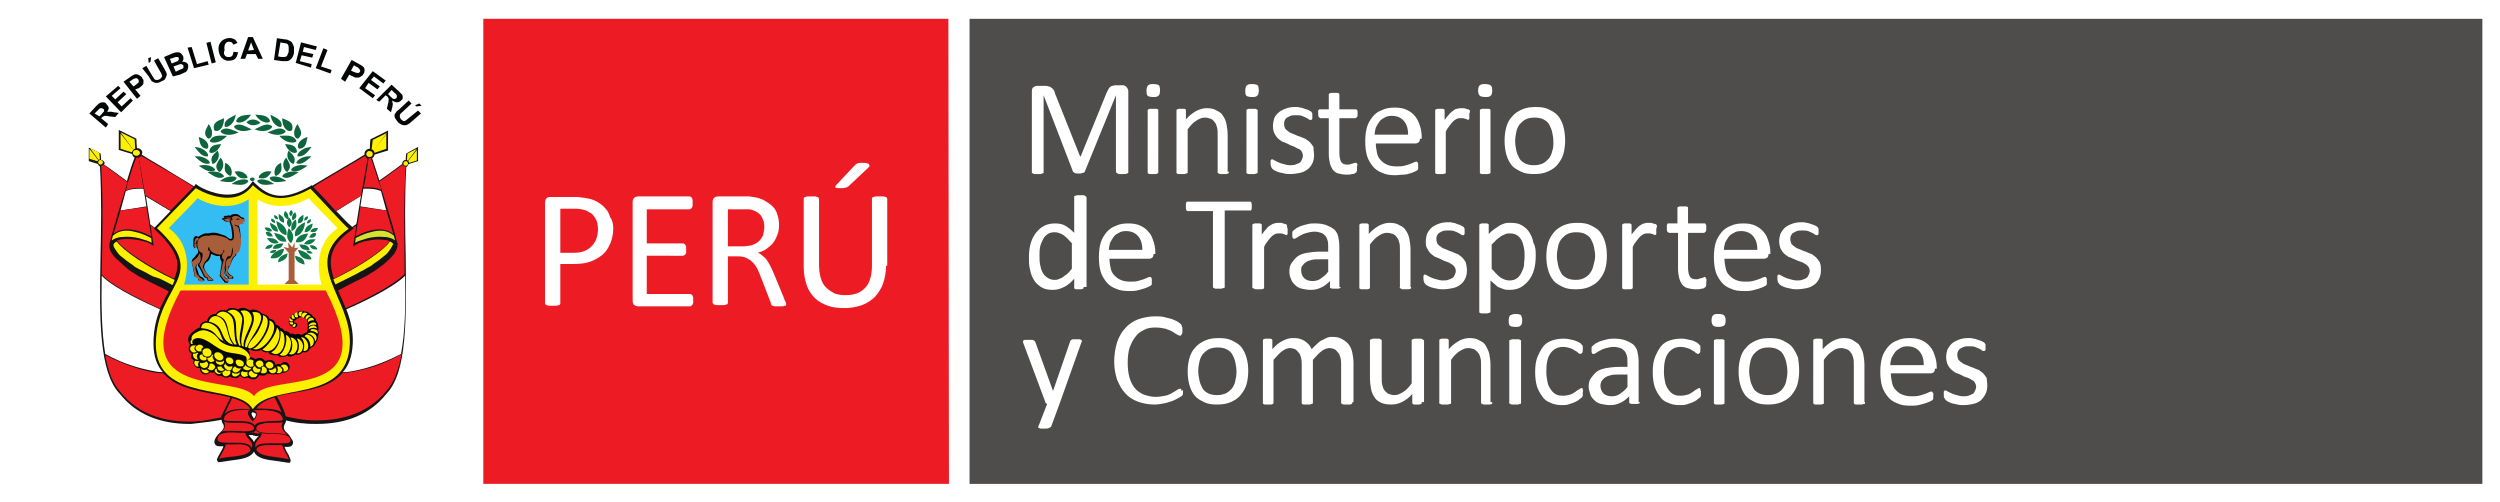 <?xml version="1.0" encoding="utf-8"?>
<!-- Generator: Adobe Illustrator 16.0.0, SVG Export Plug-In . SVG Version: 6.00 Build 0)  -->
<!DOCTYPE svg PUBLIC "-//W3C//DTD SVG 1.1//EN" "http://www.w3.org/Graphics/SVG/1.1/DTD/svg11.dtd">
<svg version="1.1" id="Capa_1" xmlns="http://www.w3.org/2000/svg" xmlns:xlink="http://www.w3.org/1999/xlink" x="0px" y="0px"
	 width="425.2px" height="85.4px" viewBox="0 0 425.2 85.4" style="enable-background:new 0 0 425.2 85.4;" xml:space="preserve">
<rect x="0" y="0" width="425.2" height="85.4" fill="#333333" stroke="none"/>
<g>
	<g>
		<defs>
			<rect id="SVGID_1_" width="425.2" height="85.4"/>
		</defs>
		<clipPath id="SVGID_2_">
			<use xlink:href="#SVGID_1_"  style="overflow:visible;"/>
		</clipPath>
		<rect style="clip-path:url(#SVGID_2_);fill:#FFFFFF;" width="425.2" height="85.4"/>
	</g>
	<polyline style="fill:#ED1C24;" points="161.4,82.3 82.2,82.3 82.2,3.2 161.3,3.2 161.4,82.3 	"/>
	<rect x="164.9" y="3.2" style="fill:#4F4C4C;" width="257.3" height="79.1"/>
	<path style="fill:#FFFFFF;" d="M101.7,39.1c0-0.8-0.1-1.4-0.4-1.9c-0.3-0.5-0.6-0.9-1.1-1.1c-0.4-0.3-0.8-0.4-1.3-0.5
		c-0.4-0.1-0.9-0.1-1.3-0.1h-2.3v7.5h2.2c0.8,0,1.4-0.1,1.9-0.3c0.5-0.2,0.9-0.5,1.2-0.8c0.3-0.3,0.6-0.7,0.8-1.2
		C101.6,40.1,101.7,39.6,101.7,39.1L101.7,39.1z M104.3,38.9c0,0.9-0.2,1.8-0.5,2.5c-0.3,0.7-0.7,1.4-1.3,1.9
		c-0.6,0.5-1.3,0.9-2.1,1.2c-0.8,0.3-1.8,0.4-3,0.4h-2.1v6.7c0,0.1,0,0.1-0.1,0.2c0,0.1-0.1,0.1-0.2,0.1c-0.1,0-0.2,0.1-0.4,0.1
		c-0.2,0-0.4,0-0.6,0c-0.2,0-0.4,0-0.6,0c-0.2,0-0.3-0.1-0.4-0.1c-0.1,0-0.2-0.1-0.2-0.1c0-0.1-0.1-0.1-0.1-0.2V34.5
		c0-0.4,0.1-0.7,0.3-0.8c0.2-0.2,0.4-0.2,0.7-0.2h4c0.4,0,0.8,0,1.2,0.1c0.4,0,0.8,0.1,1.3,0.2c0.5,0.1,1,0.3,1.5,0.6
		c0.5,0.3,1,0.7,1.3,1.1c0.4,0.4,0.6,0.9,0.8,1.5C104.2,37.5,104.3,38.2,104.3,38.9"/>
	<path style="fill:#FFFFFF;" d="M117.9,51c0,0.2,0,0.3,0,0.5c0,0.1-0.1,0.2-0.1,0.3c-0.1,0.1-0.1,0.1-0.2,0.2
		c-0.1,0-0.1,0.1-0.2,0.1h-8.9c-0.2,0-0.4-0.1-0.6-0.2c-0.2-0.1-0.3-0.4-0.3-0.8V34.4c0-0.4,0.1-0.6,0.3-0.8
		c0.2-0.1,0.4-0.2,0.6-0.2h8.8c0.1,0,0.1,0,0.2,0.1c0.1,0,0.1,0.1,0.2,0.2c0,0.1,0.1,0.2,0.1,0.3c0,0.1,0,0.3,0,0.5
		c0,0.2,0,0.3,0,0.5c0,0.1-0.1,0.2-0.1,0.3c0,0.1-0.1,0.1-0.2,0.2c-0.1,0-0.1,0.1-0.2,0.1H110v5.8h6.2c0.1,0,0.1,0,0.2,0.1
		c0.1,0,0.1,0.1,0.2,0.2c0,0.1,0.1,0.2,0.1,0.3c0,0.1,0,0.3,0,0.5c0,0.2,0,0.3,0,0.4c0,0.1,0,0.2-0.1,0.3s-0.1,0.1-0.2,0.2
		c-0.1,0-0.1,0.1-0.2,0.1H110V50h7.4c0.1,0,0.1,0,0.2,0.1c0.1,0,0.1,0.1,0.2,0.2c0,0.1,0.1,0.2,0.1,0.3
		C117.9,50.7,117.9,50.8,117.9,51"/>
	<path style="fill:#FFFFFF;" d="M130,38.6c0-0.7-0.2-1.3-0.5-1.8c-0.3-0.5-0.9-0.9-1.6-1.1c-0.2-0.1-0.5-0.1-0.8-0.1
		c-0.3,0-0.7,0-1.2,0h-2.1v6.3h2.4c0.7,0,1.2-0.1,1.7-0.2c0.5-0.2,0.9-0.4,1.2-0.7c0.3-0.3,0.5-0.6,0.7-1
		C129.9,39.4,130,39,130,38.6L130,38.6z M133.7,51.7c0,0.1,0,0.1,0,0.2c0,0.1-0.1,0.1-0.2,0.1c-0.1,0-0.2,0.1-0.4,0.1
		c-0.2,0-0.4,0-0.7,0c-0.3,0-0.5,0-0.6,0c-0.2,0-0.3-0.1-0.4-0.1c-0.1,0-0.2-0.1-0.2-0.2c-0.1-0.1-0.1-0.2-0.1-0.3l-1.7-4.4
		c-0.2-0.5-0.4-1-0.6-1.4c-0.2-0.4-0.5-0.8-0.8-1.1c-0.3-0.3-0.6-0.5-1-0.7c-0.4-0.2-0.9-0.3-1.5-0.3h-1.7v7.9c0,0.1,0,0.1-0.1,0.2
		c0,0.1-0.1,0.1-0.2,0.1c-0.1,0-0.2,0.1-0.4,0.1c-0.2,0-0.4,0-0.6,0c-0.2,0-0.4,0-0.6,0c-0.2,0-0.3-0.1-0.4-0.1
		c-0.1,0-0.2-0.1-0.2-0.1c0-0.1-0.1-0.1-0.1-0.2V34.4c0-0.4,0.1-0.6,0.3-0.8c0.2-0.1,0.4-0.2,0.6-0.2h4c0.5,0,0.9,0,1.2,0
		c0.3,0,0.6,0.1,0.8,0.1c0.7,0.1,1.4,0.3,1.9,0.6c0.5,0.3,1,0.6,1.4,1c0.4,0.4,0.7,0.9,0.8,1.4c0.2,0.5,0.3,1.1,0.3,1.8
		c0,0.6-0.1,1.2-0.3,1.7c-0.2,0.5-0.4,0.9-0.7,1.3c-0.3,0.4-0.7,0.7-1.1,1c-0.4,0.3-0.9,0.5-1.5,0.7c0.3,0.1,0.6,0.3,0.8,0.5
		s0.5,0.4,0.7,0.7c0.2,0.3,0.4,0.6,0.6,1c0.2,0.4,0.4,0.8,0.6,1.3l1.7,4.1c0.1,0.3,0.2,0.6,0.3,0.7
		C133.7,51.5,133.7,51.6,133.7,51.7"/>
	<path style="fill:#FFFFFF;" d="M145.2,28.3c0.1-0.1,0.2-0.2,0.3-0.3c0.1-0.1,0.2-0.1,0.3-0.2c0.1,0,0.3-0.1,0.4-0.1
		c0.2,0,0.4,0,0.6,0c0.3,0,0.5,0,0.7,0.1c0.2,0,0.3,0.1,0.3,0.2s0.1,0.1,0.1,0.2c0,0.1-0.1,0.2-0.2,0.3l-3.3,3.1
		c-0.1,0.1-0.2,0.2-0.3,0.2c-0.1,0.1-0.2,0.1-0.3,0.1c-0.1,0-0.2,0.1-0.4,0.1c-0.1,0-0.3,0-0.5,0c-0.2,0-0.4,0-0.5,0
		c-0.1,0-0.2-0.1-0.3-0.1c-0.1-0.1-0.1-0.1,0-0.2c0-0.1,0.1-0.2,0.2-0.3L145.2,28.3z M150.7,45.2c0,1.1-0.2,2.1-0.5,3
		c-0.3,0.9-0.8,1.6-1.4,2.3c-0.6,0.6-1.4,1.1-2.2,1.4c-0.9,0.3-1.9,0.5-3,0.5c-1,0-2-0.1-2.8-0.4c-0.8-0.3-1.6-0.7-2.2-1.3
		c-0.6-0.6-1.1-1.3-1.4-2.2c-0.3-0.9-0.5-1.9-0.5-3V33.8c0-0.1,0-0.1,0.1-0.2c0-0.1,0.1-0.1,0.2-0.1c0.1,0,0.2-0.1,0.4-0.1
		c0.2,0,0.4,0,0.6,0c0.2,0,0.4,0,0.6,0c0.2,0,0.3,0.1,0.4,0.1c0.1,0,0.2,0.1,0.2,0.1c0,0.1,0.1,0.1,0.1,0.2V45
		c0,0.9,0.1,1.6,0.3,2.3s0.5,1.2,0.9,1.6c0.4,0.4,0.9,0.7,1.4,1c0.6,0.2,1.2,0.3,1.9,0.3c0.7,0,1.4-0.1,1.9-0.3
		c0.6-0.2,1-0.5,1.4-0.9c0.4-0.4,0.7-0.9,0.9-1.6c0.2-0.6,0.3-1.4,0.3-2.2V33.8c0-0.1,0-0.1,0.1-0.2c0-0.1,0.1-0.1,0.2-0.1
		c0.1,0,0.2-0.1,0.4-0.1c0.2,0,0.4,0,0.6,0c0.2,0,0.4,0,0.6,0c0.2,0,0.3,0.1,0.4,0.1c0.1,0,0.2,0.1,0.2,0.1c0,0.1,0.1,0.1,0.1,0.2
		V45.2"/>
	<path style="fill:#151515;" d="M43.7,74.5c-0.2,0.2-0.4,0.4-0.5,0.7c-0.1-0.3-0.4-0.6-0.6-0.8c-0.1-0.2-0.3-0.3-0.3-0.4
		c0.2,0,0.5,0,0.7,0c0.1,0.1,0.2,0.1,0.3,0.1c0.2,0.1,0.5,0.1,0.8,0C43.9,74.2,43.8,74.3,43.7,74.5L43.7,74.5z M43.1,69.4
		C43.1,69.4,43.1,69.4,43.1,69.4l0,0.2L43.1,69.4C43,69.4,43.1,69.4,43.1,69.4L43.1,69.4z M43.5,70.4c0.1,0.2-0.1,0.5-0.3,0.8
		c-0.2-0.3-0.5-0.7-0.4-0.9c0,0,0-0.1,0.2-0.2l0.2,0.1C43.3,70.2,43.5,70.3,43.5,70.4L43.5,70.4z M69.1,26.1c0,0-0.1,0.6-0.1,1.1
		c-0.3,0-0.6,0.3-0.6,0.6c0,0,0,0.1,0,0.1c-0.7,0.5-2,1.5-3.9,2.8l-0.1-0.4c-0.4-1.3-0.8-2.4-1.1-3.4c0.2-0.1,0.4-0.4,0.4-0.6
		c0.9-0.3,2.3-0.7,2.3-0.7v-3.4l-3,1.5c0,0-0.1,0.9-0.1,1.6c-0.5,0-0.9,0.4-0.9,0.8c0,0.1,0,0.1,0,0.2c-0.8,0.5-2.1,1.3-3.5,2.1
		c-2.2,1.3-4.4,2.6-5.4,3.2L53,31.5l-0.3,0.2c-1.8,1-3.5,1.6-4.9,1.6c-2.1,0-3.4-1.2-4.3-2L43,30.8l-0.3,0.4c-0.9,1.3-2.3,1.9-4,1.9
		c-2.6,0-5.1-1.5-5.1-1.6l-0.3-0.2L33,31.7c-0.9-0.6-3.2-1.9-5.4-3.3c-1.4-0.8-2.7-1.6-3.5-2.1c0-0.1,0.1-0.2,0.1-0.3
		c0-0.5-0.4-0.8-0.9-0.8c-0.1-0.8-0.1-1.6-0.1-1.6l-3-1.5v3.4c0,0,1.3,0.4,2.3,0.7c0,0.3,0.2,0.5,0.4,0.6c-0.4,1-0.8,2.2-1.2,3.6
		l-0.1,0.4c-1.8-1.3-3.1-2.3-3.9-2.8c0-0.1,0.1-0.2,0.1-0.2c0-0.3-0.3-0.6-0.6-0.6c0-0.5-0.1-1.1-0.1-1.1l-2-1v2.3
		c0,0,0.9,0.3,1.6,0.5c0,0.2,0.1,0.3,0.3,0.4c0.3,5.1,0.2,10.3,0.1,15.3c-0.2,10.5-0.3,19.7,3.3,23.4c2.7,3.4,6.7,5.1,11.8,5.1h0
		c0.1,0,0.2,0,0.3,0c0.8-0.1,3-0.3,5.2-0.7c0,0.2,0,0.3,0.1,0.5c0.6,0.8,0.1,1.2-0.5,1.8c-0.3,0.2-0.8,1-0.8,1.2
		c-0.1,0.3,0,0.5,0.1,0.7c0.2,0.3,0.6,0.3,1,0.3l0.4,0c-0.1,0.4-0.5,1-0.7,1.4c-0.4,0.7-0.5,0.9-0.3,1.1l0.1,0.2h0.2l0.1,0
		c0.6-0.1,1.3-0.2,2-0.3c1.6-0.2,3.2-0.4,3.8-1.5c0.5,1.2,2.1,1.4,3.8,1.6c0.7,0.1,1.4,0.2,2,0.3l0.1,0l0.2,0l0.1-0.2
		c0.1-0.2,0-0.4-0.3-1.1c-0.2-0.3-0.6-1-0.7-1.4h0c0.1,0,0.3,0,0.4,0c0.3,0,0.7,0,0.9-0.3c0.1-0.2,0.2-0.4,0.1-0.7
		c-0.1-0.2-0.6-1-0.8-1.2c-0.6-0.5-1-1-0.5-1.8c0.1-0.2,0.2-0.4,0.1-0.5c1.2,0.3,2.5,0.5,3,0.5c0.8,0.1,1.5,0.1,2.3,0.1
		c5.1,0,9.1-1.7,11.8-5.1c3.6-3.7,3.4-12.8,3.3-23.4c-0.1-5-0.2-10.1,0.1-15.2c0.2-0.1,0.3-0.3,0.4-0.5c0.6-0.2,1.6-0.5,1.6-0.5V25
		L69.1,26.1"/>
	<path style="fill-rule:evenodd;clip-rule:evenodd;fill:#FEF100;" d="M66.8,41.4c-0.1-0.1-0.2-0.2-0.4-0.3c0,0,0,0-0.1,0
		c-0.9,1.4-5.1,4.3-9.6,6.4c0.1,0.3,0.2,0.6,0.4,0.9l0.1-0.1l0.6-0.3l1.2-0.6l1.2-0.6c0.4-0.2,0.8-0.4,1.1-0.6l0.6-0.3l0.5-0.3
		c0.4-0.2,0.8-0.4,1.1-0.7l1-0.7l1-0.8c0.3-0.2,0.6-0.6,0.8-0.9c0.2-0.3,0.4-0.6,0.5-0.9C67,41.6,66.9,41.5,66.8,41.4"/>
	<path style="fill-rule:evenodd;clip-rule:evenodd;fill:#D7E12E;" d="M67,40.1c-1-0.9-2.3-1.1-4-0.6c-1.3,0.3-2.3,0.9-2.5,1
		l-0.1,0.8c0.3-0.2,0.6-0.3,0.9-0.4c0.4-0.1,0.9-0.3,1.3-0.4c0.9-0.2,1.8-0.3,2.7-0.2c0.5,0,0.9,0.1,1.4,0.3
		c0.2,0.1,0.4,0.2,0.5,0.3L67,40.1"/>
	<path style="fill-rule:evenodd;clip-rule:evenodd;fill:#FEF100;" d="M19.4,41.4c0.1-0.1,0.2-0.2,0.4-0.3c0,0,0,0,0.1,0
		c0.9,1.4,5.2,4.4,9.8,6.5c-0.1,0.3-0.2,0.6-0.4,0.9l-0.3-0.2l-0.6-0.3l-1.2-0.6L26,47c-0.4-0.2-0.8-0.4-1.1-0.6l-0.6-0.3l-0.6-0.3
		c-0.4-0.2-0.8-0.4-1.1-0.7l-1-0.7l-1-0.8c-0.3-0.2-0.6-0.6-0.8-0.9c-0.2-0.3-0.4-0.6-0.5-0.9C19.3,41.6,19.3,41.5,19.4,41.4"/>
	<path style="fill-rule:evenodd;clip-rule:evenodd;fill:#FEF100;" d="M19.2,40.1c1-0.9,2.3-1.1,4-0.6c1.3,0.3,2.3,0.9,2.5,1l0.1,0.8
		c-0.3-0.2-0.6-0.3-0.9-0.4c-0.4-0.1-0.9-0.3-1.3-0.4c-0.9-0.2-1.8-0.3-2.7-0.2c-0.5,0-0.9,0.1-1.4,0.3c-0.2,0.1-0.4,0.2-0.5,0.3
		L19.2,40.1"/>
	<path style="fill-rule:evenodd;clip-rule:evenodd;fill:#FEF100;" d="M22.7,25.5l-2.2-2.8l0,2.6l1.9,0.6
		C22.5,25.7,22.6,25.6,22.7,25.5"/>
	<path style="fill-rule:evenodd;clip-rule:evenodd;fill:#FEF100;" d="M23,25.3l-0.1-1.6l-2.4-1.2l2.2,3C22.8,25.3,22.9,25.3,23,25.3
		"/>
	<path style="fill-rule:evenodd;clip-rule:evenodd;fill:#FEF100;" d="M23.8,26c0,0.3-0.3,0.5-0.6,0.5c-0.3,0-0.6-0.2-0.6-0.5
		c0-0.3,0.2-0.5,0.6-0.5C23.6,25.5,23.8,25.8,23.8,26"/>
	<path style="fill-rule:evenodd;clip-rule:evenodd;fill:#FEF100;" d="M16.7,27.2l-1.5-1.9l0,1.7l1.3,0.4
		C16.6,27.4,16.7,27.3,16.7,27.2"/>
	<path style="fill-rule:evenodd;clip-rule:evenodd;fill:#FEF100;" d="M17,27.1L16.9,26l-1.6-0.8l1.5,2C16.8,27.2,16.9,27.1,17,27.1"
		/>
	<path style="fill-rule:evenodd;clip-rule:evenodd;fill:#FEF100;" d="M17.5,27.6c0,0.2-0.2,0.4-0.4,0.4c-0.2,0-0.4-0.2-0.4-0.4
		c0-0.2,0.2-0.4,0.4-0.4C17.4,27.3,17.5,27.4,17.5,27.6"/>
	<path style="fill-rule:evenodd;clip-rule:evenodd;fill:#FEF100;" d="M69.4,27.4l1.5-1.9l0,1.8l-1.3,0.4
		C69.5,27.5,69.5,27.4,69.4,27.4"/>
	<path style="fill-rule:evenodd;clip-rule:evenodd;fill:#FEF100;" d="M69.2,27.2l0.1-1.1l1.6-0.8l-1.5,2
		C69.3,27.3,69.3,27.3,69.2,27.2"/>
	<path style="fill-rule:evenodd;clip-rule:evenodd;fill:#FEF100;" d="M68.6,27.8c0,0.2,0.2,0.4,0.4,0.4c0.2,0,0.4-0.2,0.4-0.4
		c0-0.2-0.2-0.4-0.4-0.4C68.8,27.4,68.6,27.6,68.6,27.8"/>
	<path style="fill-rule:evenodd;clip-rule:evenodd;fill:#FEF100;" d="M63.5,25.6l2.2-2.8l0,2.5L63.7,26
		C63.7,25.8,63.6,25.7,63.5,25.6"/>
	<path style="fill-rule:evenodd;clip-rule:evenodd;fill:#FEF100;" d="M63.2,25.4l0.2-1.6l2.4-1.2l-2.2,3
		C63.4,25.5,63.3,25.4,63.2,25.4"/>
	<path style="fill-rule:evenodd;clip-rule:evenodd;fill:#FEF100;" d="M62.3,26.2c0,0.3,0.2,0.5,0.6,0.5c0.3,0,0.5-0.2,0.5-0.5
		c0-0.3-0.2-0.5-0.5-0.5C62.6,25.6,62.3,25.9,62.3,26.2"/>
	<path style="fill-rule:evenodd;clip-rule:evenodd;fill:#FFFFFF;" d="M61.8,32.1l-0.3,1.7l-0.2,1.3l4.4,0.7l-0.9-3.3
		C63.7,32,62.3,32.1,61.8,32.1"/>
	<path style="fill-rule:evenodd;clip-rule:evenodd;fill:#FFFFFF;" d="M57.2,35.9c1.1,1.2,2.2,2.3,2.5,2.5l0.2,0.2l0.7-0.5
		c0-0.2,0.1-0.3,0.1-0.5l0.6-3.8l0.1-0.5L57.2,35.9"/>
	<path style="fill-rule:evenodd;clip-rule:evenodd;fill:#FFFFFF;" d="M68.9,46.9c-2.2,2.2-8.3,5-10,5.7c0.7,1.8,1.2,3.7,1.1,5.8
		c-0.1,2.2-0.7,3.8-1.7,4.9c0.6,0,1.4-0.1,2.3-0.3c1.5-0.3,4.4-1.1,7.6-2.8C68.9,56.6,69,51.9,68.9,46.9"/>
	<path style="fill-rule:evenodd;clip-rule:evenodd;fill:#FFFFFF;" d="M24.4,32.1l0.3,1.7l0.2,1.3l-4.4,0.7l0.9-3.3
		C22.5,32,23.9,32.1,24.4,32.1"/>
	<path style="fill-rule:evenodd;clip-rule:evenodd;fill:#FFFFFF;" d="M29,35.9l-4.2-2.5l0.1,0.5l0.6,3.8c0,0.2,0,0.3,0.1,0.5
		l0.7,0.5L29,35.9"/>
	<path style="fill-rule:evenodd;clip-rule:evenodd;fill:#FFFFFF;" d="M26.1,58.4c0-2.4,0.5-4.2,1.1-5.8c-1.8-0.8-7.8-3.5-9.9-5.7
		c-0.1,5.1,0,9.7,0.6,13.3c3.2,1.8,6.2,2.5,7.6,2.8c0.9,0.2,1.6,0.3,2.2,0.3C26.7,62.2,26.1,60.6,26.1,58.4"/>
	<path style="fill-rule:evenodd;clip-rule:evenodd;fill:#ED1C24;" d="M61.3,35.2l-0.4,2.4c-0.1,0.6-0.2,1.3-0.3,1.9l-0.1,0.7
		c0.7-0.4,4.2-2.2,6.4-0.4l-1.2-4L61.3,35.2"/>
	<path style="fill-rule:evenodd;clip-rule:evenodd;fill:#ED1C24;" d="M65.3,40.8c-0.8-0.1-1.7-0.1-2.5,0.1c-0.4,0.1-0.8,0.1-1.3,0.3
		c-0.4,0.1-0.8,0.3-1.1,0.5l-0.3,0.2l0-0.3l0.3-1.9c0.1-0.4,0.1-0.9,0.2-1.3L60,38.7l0.2,0.1l-0.5,0.4c-3.8,2.7-3.9,5.3-2.9,8.2
		c3.7-1.8,8.5-4.8,9.5-6.4C66,40.9,65.6,40.8,65.3,40.8"/>
	<path style="fill-rule:evenodd;clip-rule:evenodd;fill:#ED1C24;" d="M62.1,26.5c-2.1,1.3-7.2,4.2-8.8,5.3c0.7,0.7,1.9,2,3.1,3.3
		c0.2,0.3,0.5,0.5,0.7,0.8l4.3-2.6l1.1-6.2C62.3,26.9,62.2,26.7,62.1,26.5"/>
	<path style="fill-rule:evenodd;clip-rule:evenodd;fill:#ED1C24;" d="M64.4,30.9c-0.5-1.5-0.9-2.8-1.3-4c-0.1,0-0.1,0-0.2,0
		c-0.1,0-0.2,0-0.2,0l-0.8,5c0.5-0.1,1.9-0.1,3,0.4L64.4,30.9"/>
	<path style="fill-rule:evenodd;clip-rule:evenodd;fill:#ED1C24;" d="M69,28.3c-0.2,0-0.4-0.1-0.5-0.3c-0.8,0.6-2.3,1.7-4,2.9
		c0.3,1,2.7,8.6,3,10.2c0.1,0.2,0.2,0.4,0.1,0.6c0,0.6-0.3,1-0.5,1.4c-0.3,0.4-0.6,0.7-0.9,1l-1,0.9l-1.1,0.8
		c-0.4,0.3-0.7,0.5-1.1,0.7l-0.6,0.4l-0.6,0.3c-0.4,0.2-0.8,0.4-1.2,0.6c-0.4,0.2-0.8,0.4-1.2,0.6l-1.7,0.9l-0.2,0.1
		c0.1,0.2,0.2,0.4,0.3,0.7c0.3,0.7,0.7,1.5,1,2.3c1.7-0.7,7.9-3.6,10-5.8C68.8,40.9,68.6,34.5,69,28.3"/>
	<path style="fill-rule:evenodd;clip-rule:evenodd;fill:#ED1C24;" d="M24.9,35.2l0.4,2.4c0.1,0.6,0.2,1.3,0.3,1.9l0.1,0.7
		c-0.7-0.4-4.2-2.2-6.4-0.4l1.2-4L24.9,35.2"/>
	<path style="fill-rule:evenodd;clip-rule:evenodd;fill:#ED1C24;" d="M30.2,44.8c-0.2-1.5-1.2-3.3-3.8-5.7l-0.3-0.3l0.1-0.1
		l-0.6-0.4c0.1,0.4,0.1,0.9,0.2,1.3l0.3,1.9l0,0.3l-0.3-0.2h0c-0.3-0.2-0.7-0.4-1.1-0.5c-0.4-0.1-0.8-0.2-1.3-0.3
		c-0.8-0.1-1.7-0.2-2.5-0.1c-0.3,0-0.7,0.1-1,0.2c1,1.6,5.9,4.7,9.7,6.5C30,46.6,30.2,45.7,30.2,44.8"/>
	<path style="fill-rule:evenodd;clip-rule:evenodd;fill:#ED1C24;" d="M32.9,31.8c-1.6-1.1-6.8-4.1-8.9-5.3c-0.1,0.1-0.2,0.3-0.4,0.3
		l1.1,6.4l4.3,2.6L32.9,31.8"/>
	<path style="fill-rule:evenodd;clip-rule:evenodd;fill:#ED1C24;" d="M23.6,26.8c-0.1,0-0.2,0-0.3,0c0,0-0.1,0-0.1,0
		c-0.5,1.1-0.9,2.5-1.4,4.1l-0.4,1.5c1.1-0.5,2.4-0.5,3-0.4L23.6,26.8"/>
	<path style="fill-rule:evenodd;clip-rule:evenodd;fill:#ED1C24;" d="M28.7,49.6l-0.3-0.2l-0.6-0.3l-1.2-0.6
		c-0.4-0.2-0.8-0.4-1.2-0.6c-0.4-0.2-0.8-0.4-1.2-0.6l-0.6-0.3l-0.6-0.4c-0.4-0.2-0.8-0.5-1.1-0.7L21,45.1l-1-0.9
		c-0.4-0.3-0.6-0.6-0.9-1c-0.3-0.4-0.5-0.8-0.5-1.4c0-0.2,0-0.4,0.1-0.6c0.3-1.6,2.7-9.3,3-10.2c-1.8-1.3-3.3-2.4-4.1-3
		c-0.1,0.1-0.2,0.2-0.4,0.2c0.4,6.2,0.2,12.6,0.1,18.5c2,2.2,8.2,5,9.9,5.8C27.7,51.4,28.2,50.4,28.7,49.6"/>
	<path style="fill:#FEF100;" d="M26.7,38.8l6.6-6.8c0,0,6.4,4,9.7-0.5c1.6,1.4,4.1,3.8,9.8,0.6c1.4,1.4,5.8,6.3,6.5,6.8
		c-8.4,6,0.5,11.6,0.2,19.6c-0.4,10.4-13.4,6.4-16.5,11.1c-2.5-4.6-16.5-0.8-16.5-11.1C26.6,48.2,35.8,47.2,26.7,38.8"/>
	<path style="fill:#ED1C24;" d="M30.7,49.4c1.3,0,22.1,0,24.7,0C65.5,69,45.8,62.9,43.2,67.4C40.5,63.4,20.4,68.6,30.7,49.4"/>
	<path style="fill:#33BDF2;" d="M28.7,38.8c1.6-1.7,4.2-4.2,4.9-5.1c1,0.7,5.2,2.5,8.7,0.2v14.5H31.3C31.3,48.3,33.5,42.3,28.7,38.8
		"/>
	<path style="fill:#FFFFFF;" d="M57.4,38.8c-1.6-1.7-4.2-4.2-4.9-5.1c-1,0.7-5.2,2.5-8.7,0.2v14.5h10.9
		C54.7,48.3,52.5,42.3,57.4,38.8"/>
	<path style="fill:#0E653D;" d="M42,30.3c0.4-0.1-0.5-1.5-2.1-1.1C40.4,30,40.7,30.5,42,30.3"/>
	<path style="fill:#0E653D;" d="M39.1,29.9c0.4,0.2,0.7-1.6-0.8-2.2C38.2,28.7,38,29.3,39.1,29.9"/>
	<path style="fill:#0E653D;" d="M37.2,29.2c0.3,0.3,1.4-1.2,0.3-2.4C36.9,27.8,36.4,28.3,37.2,29.2"/>
	<path style="fill:#0E653D;" d="M36.1,27.8c0.1,0.4,1.7-0.8,0.9-2.2C36.2,26.4,35.7,26.7,36.1,27.8"/>
	<path style="fill:#0E653D;" d="M42.2,30.9c0.3-0.4-1.3-0.8-2.8,0.4C40.4,31.4,41.6,31.7,42.2,30.9"/>
	<path style="fill:#0E653D;" d="M40.2,30.4c0.3-0.4-1.3-0.8-2.8,0.4C38.4,30.9,39.6,31.3,40.2,30.4"/>
	<path style="fill:#0E653D;" d="M38,30.1c0.4-0.2-0.8-1.3-2.7-0.8C36.2,29.8,37.1,30.6,38,30.1"/>
	<path style="fill:#0E653D;" d="M36.5,29c0.4-0.2-0.8-1.3-2.7-0.8C34.6,28.7,35.6,29.5,36.5,29"/>
	<path style="fill:#0E653D;" d="M35.6,27.8c0.4-0.1-0.6-1.4-2.5-1.2C33.8,27.2,34.6,28.1,35.6,27.8"/>
	<path style="fill:#0E653D;" d="M35.3,26.6c0.4-0.1-0.3-1.5-2.2-1.6C33.7,25.7,34.3,26.7,35.3,26.6"/>
	<path style="fill:#0E653D;" d="M35.7,23.9c-0.2,0.4,1.5,0.8,2.9-0.8C37.6,23.1,36.3,22.8,35.7,23.9"/>
	<path style="fill:#0E653D;" d="M37.6,22.2c-0.4,0.3,1,1.3,3,0.3C39.6,22.2,38.5,21.4,37.6,22.2"/>
	<path style="fill:#0E653D;" d="M38.2,21.4c0,0.5,1.6,0.1,1.9-1.9C39.3,20,38.1,20.3,38.2,21.4"/>
	<path style="fill:#0E653D;" d="M40.2,20.5c-0.2,0.5,1.4,0.7,2.5-1C41.8,19.6,40.6,19.5,40.2,20.5"/>
	<path style="fill:#0E653D;" d="M39.9,21.4c-0.4,0.3,0.9,1.4,2.9,0.6C41.9,21.6,40.8,20.8,39.9,21.4"/>
	<path style="fill:#0E653D;" d="M35.6,25.7c-0.1,0.5,1.3,0.6,2-1.2C36.8,24.6,35.8,24.6,35.6,25.7"/>
	<path style="fill:#0E653D;" d="M35.1,25.3c0.5,0.1,0.7-1.4-1.3-2C34,24,33.9,25.1,35.1,25.3"/>
	<path style="fill:#0E653D;" d="M35.3,23.5c0.4,0.4,1.4-0.7,0.2-2.4C35.2,21.8,34.4,22.6,35.3,23.5"/>
	<path style="fill:#0E653D;" d="M36.4,22c0.1,0.6,1.7,0.4,1.7-1.9C37.3,20.5,36.1,20.7,36.4,22"/>
	<path style="fill:#0E653D;" d="M44.1,30.3c-0.4-0.1,0.5-1.5,2.1-1.1C45.6,30,45.4,30.5,44.1,30.3"/>
	<path style="fill:#0E653D;" d="M47,29.9c-0.4,0.2-0.7-1.6,0.8-2.2C47.9,28.7,48.1,29.3,47,29.9"/>
	<path style="fill:#0E653D;" d="M48.9,29.2c-0.2,0.3-1.4-1.2-0.2-2.4C49.2,27.8,49.7,28.3,48.9,29.2"/>
	<path style="fill:#0E653D;" d="M50,27.8c-0.1,0.4-1.7-0.8-0.9-2.2C49.8,26.4,50.4,26.7,50,27.8"/>
	<path style="fill:#0E653D;" d="M43.8,30.9c-0.3-0.4,1.3-0.8,2.8,0.4C45.6,31.4,44.5,31.7,43.8,30.9"/>
	<path style="fill:#0E653D;" d="M45.9,30.4c-0.3-0.4,1.3-0.8,2.8,0.4C47.7,30.9,46.5,31.3,45.9,30.4"/>
	<path style="fill:#0E653D;" d="M48.1,30.1c-0.4-0.2,0.8-1.3,2.7-0.8C49.9,29.8,49,30.6,48.1,30.1"/>
	<path style="fill:#0E653D;" d="M49.6,29c-0.4-0.2,0.8-1.3,2.7-0.8C51.5,28.7,50.5,29.5,49.6,29"/>
	<path style="fill:#0E653D;" d="M50.5,27.8c-0.4-0.1,0.6-1.4,2.5-1.2C52.2,27.2,51.5,28.1,50.5,27.8"/>
	<path style="fill:#0E653D;" d="M50.7,26.6C50.3,26.5,51,25.1,53,25C52.4,25.7,51.8,26.7,50.7,26.6"/>
	<path style="fill:#0E653D;" d="M50.4,23.9c0.2,0.4-1.5,0.8-2.9-0.8C48.5,23.1,49.8,22.8,50.4,23.9"/>
	<path style="fill:#0E653D;" d="M48.5,22.2c0.4,0.3-1,1.3-3,0.3C46.5,22.2,47.6,21.4,48.5,22.2"/>
	<path style="fill:#0E653D;" d="M47.9,21.4c0,0.5-1.6,0.1-1.9-1.9C46.8,20,48,20.3,47.9,21.4"/>
	<path style="fill:#0E653D;" d="M45.9,20.5c0.2,0.5-1.4,0.7-2.5-1C44.3,19.6,45.5,19.5,45.9,20.5"/>
	<path style="fill:#0E653D;" d="M46.2,21.4c0.4,0.3-0.9,1.4-2.9,0.6C44.2,21.6,45.3,20.8,46.2,21.4"/>
	<path style="fill:#0E653D;" d="M50.5,25.7c0.1,0.5-1.3,0.6-2-1.2C49.3,24.6,50.3,24.6,50.5,25.7"/>
	<path style="fill:#0E653D;" d="M51,25.3c-0.5,0.1-0.7-1.4,1.3-2C52.1,24,52.2,25.1,51,25.3"/>
	<path style="fill:#0E653D;" d="M50.8,23.5c-0.4,0.4-1.4-0.7-0.2-2.4C50.9,21.8,51.7,22.6,50.8,23.5"/>
	<path style="fill:#0E653D;" d="M49.7,22c-0.1,0.6-1.7,0.4-1.7-1.9C48.8,20.5,50,20.7,49.7,22"/>
	<path style="fill:#0E653D;" d="M41.9,20.8c0.6-0.6,1.6-0.7,2.4,0.1C43.7,21.3,42.7,21.6,41.9,20.8"/>
	<path style="fill:#0E653D;" d="M43.3,30.5c0,0.2-0.2,0.3-0.4,0.3c-0.2,0-0.4-0.2-0.4-0.3c0-0.2,0.2-0.3,0.4-0.3
		C43.2,30.2,43.3,30.3,43.3,30.5"/>
	<path style="fill-rule:evenodd;clip-rule:evenodd;fill:#050606;" d="M44.5,53.3c0.6,0.2,1.2,0.4,1.3,0.9c0.6,0.1,1,0.4,1.1,1
		c0.5,0.2,0.7,0.3,0.8,0.6c0.3,0,0.5,0.2,0.7,0.5c0.4,0,0.7,0.1,1,0.5c0.2-0.1,0.4-0.1,0.8,0.1c0.3-0.1,0.5-0.2,0.9,0
		c0.1,0,0.3,0,0.4,0c0.2-0.2,0.4-0.3,0.7-0.4c0-0.1,0-0.3,0.2-0.4c-0.1-0.2-0.2-0.4,0-0.7c-0.1-0.1-0.2-0.3,0-0.5
		c-0.1-0.1-0.2-0.3-0.1-0.4c-0.2-0.1-0.3-0.2-0.4-0.4c-0.3-0.1-0.5-0.2-0.6-0.3C51.1,54,51,54,50.9,54c-0.1,0.2-0.3,0.1-0.4,0.2
		c-0.1,0.2-0.3,0.3-0.5,0.4c0,0.1,0,0.2,0.1,0.3c0.3-0.1,0.6,0.3,0.4,0.6c-0.2,0.3-0.7,0.4-0.8,0c-0.2,0-0.4-0.2-0.5-0.4
		c-0.1-0.3-0.2-0.4,0-0.5c-0.2-0.3,0-0.6,0.3-0.8c0.2-0.3,0.4-0.5,0.6-0.4c0.2-0.2,0.2-0.4,0.7-0.4c0.3-0.2,0.7-0.2,1,0
		c0.3,0,0.6,0,0.8,0.3c0.2,0.1,0.5,0.2,0.6,0.5c0.3,0.2,0.6,0.3,0.5,0.7c0.3,0.3,0.4,0.6,0.4,0.9c0.1,0.3,0.1,0.6,0,0.8
		c0.2,0.3,0.1,0.6,0,0.9c0.1,0.5-0.1,0.8-0.4,1.1c-0.1,0.6-0.5,0.8-0.9,1c-0.4,0.7-0.8,0.8-1.3,0.7c-0.4,0.4-0.8,0.5-1.2,0.4
		c-0.5,0.3-1.1,0.5-1.4,0.2c-0.7,0.3-1.3,0.3-1.7-0.1c-0.8,0.1-1.3,0-1.6-0.5c-0.7,0.1-0.9-0.1-1.2-0.4c-0.7,0.3-1.4,0.3-1.8-0.1
		c-0.1,0.1-0.3,0.1-0.4,0.1c0.4,0.5,0.3,0.9,0.1,1.3c0.4-0.1,0.8,0,1.1,0.3c0.6-0.3,1.1-0.4,1.7,0.3c1.1-0.4,1.6-0.1,1.8,0.7
		c0.2-0.2,0.5-0.3,0.8-0.1c0.5-0.7,1.2-0.5,1.5,0.1c0.3,0.6-0.4,1.4-1.2,1.3c-0.4,0.3-0.7,0.3-1.1,0.2c-0.6,0.2-1,0-1.4-0.1
		c-0.4,0.5-0.9,0.4-1.4,0.3c-0.7,1.1-1.3,0.7-2,0.4c-0.5,0.3-0.9,0-1.3-0.3c-0.2,0.3-0.5,0.5-0.9,0.4c-0.4,0-0.6-0.1-0.7-0.3
		c-0.6,0.4-1.2,0.2-1.6-0.1c-0.7,0.1-1-0.2-1.2-0.6c-0.2,0.1-0.4,0.1-0.6,0C35,64,34,63.7,34,62.6c-0.4,0-0.8,0-1.1-0.8
		c-0.1-0.2,0-0.3,0.1-0.5c-0.5-0.3-0.6-0.5-0.4-1.2c-0.5-0.2-0.7-0.7-0.3-1.4c-0.4-0.8-0.5-1.3,0.3-2.1c0.5-0.4,0.9-0.8,1.4-0.9
		c0-0.6,0.3-1,1.2-1.1c0.2-0.7,0.6-1.2,1.5-1.2c0.3-0.5,0.8-0.8,1.8-0.6c0.3-0.4,0.8-0.6,2-0.2c0.6-0.4,1.2-0.3,2,0.2
		C42.9,52.4,44.1,52.8,44.5,53.3"/>
	<path style="fill-rule:evenodd;clip-rule:evenodd;fill:#FEF100;" d="M50,55.1c0,0.1-0.2,0.3-0.3,0.3c0,0.1,0.3,0.4,0.5,0.1
		C50.4,55.2,50.3,55,50,55.1L50,55.1z M49.9,53.5c-0.2,0-0.4,0.2-0.3,0.5c0.1,0.3,0.4,0.3,0.6,0.1C50,54,49.9,53.7,49.9,53.5
		L49.9,53.5z M49.8,54.4c-0.2,0-0.4-0.1-0.5-0.4c-0.1,0.2-0.2,0.4,0,0.6C49.6,54.7,49.8,54.8,49.8,54.4L49.8,54.4z M49.8,54.8
		c-0.2,0-0.4,0.1-0.6-0.1c0,0.2,0.2,0.6,0.5,0.5C49.9,55.2,49.9,55,49.8,54.8L49.8,54.8z M53.9,55.9c0-0.3-0.4-0.7-0.9-0.5
		c-0.5,0.2-0.5,0.4-0.5,0.6C52.7,55.8,53.6,55.6,53.9,55.9L53.9,55.9z M53.8,55.3c0-0.3-0.2-0.6-0.8-0.4c-0.5,0.2-0.6,0.6-0.4,0.6
		C52.6,55.3,53.4,55.1,53.8,55.3L53.8,55.3z M53.4,54.5c0-0.3-0.3-0.6-0.7-0.4c-0.5,0.3-0.3,0.7-0.2,0.7
		C52.5,54.6,53,54.4,53.4,54.5L53.4,54.5z M52.9,53.8c-0.2-0.1-0.5-0.4-0.8,0c-0.3,0.3,0,0.5,0.1,0.6C52.2,54.2,52.6,53.8,52.9,53.8
		L52.9,53.8z M52.3,53.3c-0.2-0.1-0.6-0.3-0.9,0.1c-0.3,0.5,0.2,0.7,0.3,0.6C51.7,53.9,52,53.5,52.3,53.3L52.3,53.3z M51.5,53
		c-0.2,0-0.6-0.1-0.7,0.3c-0.1,0.5,0.4,0.5,0.5,0.5C51.2,53.7,51.2,53.3,51.5,53L51.5,53z M50.6,53.1c-0.2,0-0.6,0.1-0.5,0.6
		c0.1,0.4,0.6,0.3,0.6,0.2C50.7,53.8,50.5,53.4,50.6,53.1L50.6,53.1z M54,56.8c0.1-0.2,0.1-0.7-0.5-0.8c-0.6-0.1-0.7,0.1-0.7,0.3
		C52.9,56.2,53.8,56.4,54,56.8L54,56.8z M53.5,58.1c0.3-0.1,0.6-0.9,0-1.3c-0.5-0.4-1-0.2-1.2,0C52.9,56.7,53.8,57.6,53.5,58.1
		L53.5,58.1z M52.8,59c0.8-0.4,0.7-1.4,0.1-1.8c-0.5-0.4-0.9-0.4-1.1,0C52.4,57.5,52.8,58.1,52.8,59L52.8,59z M51.6,59.7
		c1,0.1,1-1.1,0.5-1.8c-0.4-0.5-0.6-0.6-0.9-0.5C51.7,57.9,51.9,58.7,51.6,59.7L51.6,59.7z M50.5,60.1c1,0.1,1.3-1.3,0.8-2
		c-0.4-0.5-0.7-0.6-0.8-0.5C50.8,58.1,51.1,59.2,50.5,60.1L50.5,60.1z M49.1,60.2c1.3,0.5,1.9-1.4,1.2-2.3c-0.4-0.5-0.7-0.5-0.9-0.5
		C49.9,58.3,49.8,59.8,49.1,60.2L49.1,60.2z M47.5,60.3c1.3,0.8,2-0.8,2-1.9c0-0.9-0.7-1.5-0.9-1.4C49,58.1,48.2,60.2,47.5,60.3
		L47.5,60.3z M46.1,59.9c1.3,1,2.2-0.5,2.3-1.8c0-0.9-0.1-1.7-0.7-1.8C47.9,57.7,47.1,59.6,46.1,59.9L46.1,59.9z M44.6,59.4
		c1.3,1,2.6-0.4,2.9-2c0.1-0.9,0-1.3-0.4-1.7C47,56.9,45.3,59.2,44.6,59.4L44.6,59.4z M43,59.3c1.8,1,5.2-4.1,2.8-4.8
		C46.2,56,43.8,59.3,43,59.3L43,59.3z M42.2,59.1c0.9,1.2,5.1-4.8,2.5-5.5c0.2,0.7-0.3,1.8-0.9,2.9C43.1,57.6,42.2,58.3,42.2,59.1
		L42.2,59.1z M42,59.1c0.2-1,1.9-3,2.3-4.4c0.3-0.9,0.1-1.8-1.4-1.6c1.1,1.8-1.4,4.3-1.2,5.9C41.6,59.1,42.1,59,42,59.1L42,59.1z
		 M41.5,59c-0.4-1.1,1-3,1.3-4.4c0.2-0.9-0.5-2.2-1.9-1.7c1.5,1.5-0.4,4.4,0.3,6C41.3,58.9,41.6,58.9,41.5,59L41.5,59z M41,58.8
		c-0.6-1.1,0.1-3.1,0.2-4.4c0.1-0.9-1.2-2.4-2.5-1.4c2.4,1.1,0.8,3.4,2,5.8C40.9,58.8,41.1,58.7,41,58.8L41,58.8z M40.3,58.6
		c-0.6-0.9-0.3-3-0.7-4.3c-0.3-0.9-1.8-2-2.8-0.7c2.6,0.6,1.4,3,3.1,5C40.2,58.6,40.4,58.5,40.3,58.6L40.3,58.6z M39.7,58.6
		c-0.9-0.8-0.9-2.7-1.6-3.9c-0.6-1-2-1.5-2.6,0c2.7,0.6,1.8,2.5,3.4,3.6C39.1,58.5,39.7,58.6,39.7,58.6L39.7,58.6z M38.3,58.3
		c-0.8-0.8-0.5-1.2-1.3-2.4c-0.7-1-2.6-1.6-2.8-0.1c2.4,0.2,2.3,1.2,3.4,2C37.9,57.9,38.4,58.2,38.3,58.3L38.3,58.3z M32.5,58.5
		c0.1,0,0.2,0,0.3,0c-0.3-0.5,0.1-1,0.9-1c0.7,0,1.7,0.5,2.5,1.1c0.6,0.4,1.4,1,2.5,1.3c0.8,0.2,1.9,0.2,2.9,0.6
		c0.4,0.2,0.4,0.5,0.3,1c0.3-0.1,0.5-0.4,0.6-0.7c-0.1-0.7-0.6-1.3-1.9-1.8c-1.1,0-2.2-0.2-3.2-1c-0.5-0.7-1-1.3-2.1-1.7
		c-0.5-0.2-1.2-0.2-1.8,0.2c-0.9,0.4-1,0.9-0.9,1.3C32.3,58,32.4,58.3,32.5,58.5"/>
	<path style="fill-rule:evenodd;clip-rule:evenodd;fill:#FEF100;" d="M37.6,60.1c0.4,0.3,0.5,0.7,0.3,1c-0.2,0.3-0.7,0.3-1.1,0
		c-0.4-0.3-0.5-0.7-0.3-1C36.7,59.8,37.2,59.8,37.6,60.1L37.6,60.1z M39.4,60.9c0.3,0.2,0.4,0.6,0.2,0.9c-0.2,0.2-0.6,0.2-0.9,0
		c-0.3-0.2-0.4-0.6-0.2-0.9C38.7,60.7,39.1,60.7,39.4,60.9L39.4,60.9z M41.1,61.3c0.4,0.2,0.5,0.6,0.3,0.9c-0.2,0.2-0.7,0.2-1,0
		c-0.3-0.2-0.4-0.6-0.3-0.9C40.3,61.1,40.7,61.1,41.1,61.3L41.1,61.3z M35.2,59.2c0.4,0,0.8,0.4,0.8,0.8c0,0.4-0.3,0.7-0.8,0.7
		c-0.4,0-0.8-0.4-0.8-0.8C34.4,59.4,34.8,59.2,35.2,59.2L35.2,59.2z M35.9,61.8c0.4,0,0.7,0.3,0.7,0.6c0,0.3-0.3,0.6-0.7,0.6
		c-0.3,0-0.5-0.2-0.7-0.4c0.2-0.1,0.4-0.3,0.4-0.5c0-0.1,0-0.2,0-0.2C35.7,61.8,35.8,61.8,35.9,61.8L35.9,61.8z M34,61.5
		c-0.2,0.1-0.3,0.3-0.3,0.5c0,0.1,0.1,0.2,0.1,0.4h-0.1c-0.4,0-0.7-0.4-0.7-0.7c0-0.2,0.1-0.3,0.2-0.4c0.1,0.1,0.3,0.1,0.4,0.1
		c0.1,0,0.1,0,0.2,0C33.9,61.5,33.9,61.5,34,61.5L34,61.5z M33.8,60.1c-0.2,0.1-0.3,0.3-0.3,0.5c0,0.2,0.1,0.4,0.3,0.6
		c-0.1,0-0.1,0-0.2,0c-0.4,0-0.8-0.4-0.8-0.8c0-0.1,0-0.2,0.1-0.3c0.1,0,0.1,0,0.2,0c0.2,0,0.4-0.1,0.5-0.2
		C33.6,60,33.7,60.1,33.8,60.1L33.8,60.1z M35.5,62.3C35.5,62.3,35.5,62.3,35.5,62.3c0,0.2-0.1,0.3-0.2,0.4
		C35.4,62.6,35.5,62.4,35.5,62.3L35.5,62.3z M35.6,63.2c-0.1,0.2-0.4,0.3-0.6,0.3c-0.4,0-0.8-0.4-0.8-0.8c0,0,0-0.1,0-0.1
		c0.1,0.2,0.4,0.3,0.6,0.3c0.1,0,0.3,0,0.4-0.1C35.2,62.9,35.4,63.1,35.6,63.2L35.6,63.2z M36,60.3c0.1,0,0.2,0,0.3,0.1
		c-0.2,0.2-0.1,0.6,0.2,0.9c-0.1,0.2-0.3,0.3-0.6,0.3c-0.4,0-0.7-0.4-0.7-0.7h0C35.7,60.8,36,60.6,36,60.3L36,60.3z M35.1,61.4
		c0.1,0.1,0.2,0.2,0.3,0.4c0.1,0.3-0.1,0.7-0.5,0.8c-0.4,0.1-0.8-0.2-0.9-0.5c0-0.1,0-0.3,0-0.4c0,0,0,0,0,0
		C34.4,61.8,34.9,61.7,35.1,61.4L35.1,61.4z M33,58.7c0.1,0,0.3,0,0.4,0.1c-0.2,0.1-0.3,0.3-0.3,0.4c0,0.2,0.1,0.5,0.4,0.6
		C33.3,59.9,33.2,60,33,60c-0.4,0-0.7-0.4-0.7-0.7C32.3,58.9,32.7,58.7,33,58.7L33,58.7z M34,58.6c0.3,0,0.6,0.3,0.6,0.5
		c-0.2,0.1-0.3,0.2-0.3,0.4c0,0.1,0,0.1,0,0.2c-0.1,0.1-0.2,0.1-0.4,0.1c-0.4,0-0.7-0.4-0.7-0.7C33.3,58.8,33.7,58.6,34,58.6
		L34,58.6z M35.1,60.7c0.1,0.2,0.1,0.4,0,0.5c-0.2,0.2-0.6,0.2-0.9,0c-0.3-0.2-0.4-0.6-0.2-0.8c0.1-0.1,0.3-0.2,0.5-0.2
		C34.4,60.5,34.7,60.8,35.1,60.7L35.1,60.7z M44.8,61.8c0.1,0.3-0.1,0.6-0.5,0.7c-0.3,0.1-0.7-0.2-0.8-0.5c-0.1-0.3,0.1-0.6,0.5-0.7
		C44.3,61.2,44.7,61.4,44.8,61.8L44.8,61.8z M46.5,62c0.1,0.3-0.1,0.6-0.5,0.7c-0.3,0.1-0.7-0.2-0.8-0.5c-0.1-0.3,0.1-0.6,0.5-0.7
		C46.1,61.5,46.4,61.7,46.5,62L46.5,62z M37.7,63.2c0,0.1,0,0.2-0.1,0.3c-0.2,0.2-0.5,0.2-0.8,0c-0.3-0.2-0.4-0.5-0.2-0.7
		c0.1-0.1,0.2-0.1,0.3-0.1c0,0.1,0,0.2,0,0.3c0.1,0.3,0.3,0.4,0.6,0.4C37.6,63.3,37.6,63.3,37.7,63.2L37.7,63.2z M38.2,62.8
		c-0.1,0.1-0.2,0.3-0.4,0.3c-0.3,0.1-0.7-0.1-0.8-0.4c-0.1-0.2,0-0.3,0-0.4c0.1,0,0.3,0.1,0.4,0c0.2,0,0.3-0.1,0.3-0.3
		c-0.1,0.1-0.1,0.3,0,0.4C37.9,62.6,38,62.8,38.2,62.8L38.2,62.8z M38.1,61.4c0.1,0.3-0.1,0.6-0.5,0.7c-0.4,0-0.8-0.2-0.9-0.5
		c0-0.1,0-0.2,0-0.3c0.1,0,0.1,0.1,0.1,0.1c0.4,0.2,0.9,0.2,1.1,0c0,0,0.1-0.1,0.1-0.1C38,61.3,38.1,61.3,38.1,61.4L38.1,61.4z
		 M43.2,62.2c-0.1,0.1-0.2,0.2-0.4,0.2c-0.4,0.1-0.8-0.2-0.9-0.5c-0.1-0.4,0.1-0.7,0.5-0.8c0.3,0,0.6,0.1,0.8,0.3
		c-0.1,0.1-0.2,0.3-0.1,0.5C43.1,62,43.2,62.1,43.2,62.2L43.2,62.2z M44.3,62.7c0.1,0.3-0.1,0.7-0.5,0.7c-0.4,0.1-0.7-0.2-0.8-0.5
		c-0.1-0.3,0.1-0.6,0.4-0.7C43.5,62.6,43.9,62.8,44.3,62.7L44.3,62.7z M43.8,63.6c0,0.3-0.2,0.6-0.6,0.6c-0.4,0.1-0.8-0.2-0.9-0.5
		c-0.1-0.3,0.1-0.6,0.5-0.7C43,63.4,43.4,63.6,43.8,63.6L43.8,63.6z M45.4,62.9c0.1,0.3-0.1,0.6-0.5,0.6c-0.2,0.1-0.4,0-0.6-0.2
		c0.2-0.2,0.3-0.4,0.2-0.7c0-0.1,0-0.1-0.1-0.2c0.1,0,0.1-0.1,0.2-0.1c0.1,0,0.2,0,0.3,0c0.1,0.1,0.2,0.2,0.4,0.3
		C45.4,62.8,45.4,62.9,45.4,62.9L45.4,62.9z M47,62.8c0.1,0.3-0.1,0.7-0.5,0.7c-0.4,0.1-0.7-0.2-0.8-0.5c0,0,0,0,0-0.1
		c0.1,0,0.3,0,0.4,0c0.3-0.1,0.6-0.2,0.7-0.5C46.8,62.5,46.9,62.6,47,62.8L47,62.8z M48,62.8c0.1,0.3-0.1,0.6-0.5,0.7
		c-0.2,0-0.3,0-0.5-0.1c0.2-0.2,0.3-0.4,0.2-0.7c0-0.1-0.1-0.3-0.2-0.4c0.1,0,0.1,0,0.2,0C47.5,62.2,47.9,62.5,48,62.8L48,62.8z
		 M49,62.5c0.1,0.3-0.1,0.6-0.5,0.7c-0.1,0-0.2,0-0.3,0c0-0.1,0-0.2,0-0.4c-0.1-0.2-0.2-0.4-0.5-0.5c0.1-0.2,0.2-0.2,0.4-0.3
		C48.5,61.9,48.9,62.1,49,62.5L49,62.5z M40.8,63c-0.3,0.3-0.7,0.5-1,0.3c-0.3-0.1-0.4-0.5-0.1-0.8c0.1-0.1,0.2-0.2,0.3-0.2
		c0.2,0.3,0.6,0.4,1,0.3c0,0,0,0,0.1,0C41,62.7,40.9,62.8,40.8,63L40.8,63z M39.5,62.2c0.1,0.2,0,0.4-0.1,0.6c-0.2,0.3-0.6,0.3-1,0
		c-0.2-0.2-0.4-0.5-0.3-0.7c0.1-0.1,0.2-0.2,0.2-0.4c0,0,0,0,0,0c0.1,0.4,0.5,0.7,0.9,0.6C39.4,62.3,39.5,62.2,39.5,62.2L39.5,62.2z
		 M40.7,63.7c-0.3,0.3-0.7,0.5-1,0.3c-0.3-0.1-0.3-0.4-0.2-0.7c0.2,0.2,0.5,0.2,0.8,0.2c0.2,0,0.4-0.1,0.6-0.3
		C40.9,63.4,40.8,63.5,40.7,63.7L40.7,63.7z M39.2,63.2c0.1,0.4-0.2,0.7-0.6,0.8c-0.4,0.1-0.7-0.1-0.8-0.5c0-0.1,0-0.2,0-0.3
		c0.2,0,0.4-0.1,0.5-0.3c0.2,0.1,0.4,0.2,0.7,0.1c0,0,0.1,0,0.1,0C39.2,63.1,39.2,63.2,39.2,63.2L39.2,63.2z M42.2,63.9
		C42.2,63.9,42.2,63.9,42.2,63.9c-0.4,0.3-0.9,0.3-1.1,0c-0.2-0.2-0.2-0.6,0.1-0.8c0.3,0.2,0.7,0.2,1,0.1c-0.1,0.1-0.1,0.3-0.1,0.5
		C42.2,63.7,42.2,63.8,42.2,63.9L42.2,63.9z M42.8,62.5c-0.1,0.3-0.3,0.5-0.7,0.5c-0.4,0-0.8-0.2-0.8-0.5v0c0.2-0.1,0.4-0.3,0.4-0.5
		h0C41.9,62.3,42.3,62.6,42.8,62.5L42.8,62.5"/>
	<path style="fill:none;stroke:#050606;stroke-width:5.023000e-002;stroke-miterlimit:2.613;" d="M37.6,60.1c0.4,0.3,0.5,0.7,0.3,1
		c-0.2,0.3-0.7,0.3-1.1,0c-0.4-0.3-0.5-0.7-0.3-1C36.7,59.8,37.2,59.8,37.6,60.1L37.6,60.1z M39.4,60.9c0.3,0.2,0.4,0.6,0.2,0.9
		c-0.2,0.2-0.6,0.2-0.9,0c-0.3-0.2-0.4-0.6-0.2-0.9C38.7,60.7,39.1,60.7,39.4,60.9L39.4,60.9z M41.1,61.3c0.4,0.2,0.5,0.6,0.3,0.9
		c-0.2,0.2-0.7,0.2-1,0c-0.3-0.2-0.4-0.6-0.3-0.9C40.3,61.1,40.7,61.1,41.1,61.3L41.1,61.3z M35.2,59.2c0.4,0,0.8,0.4,0.8,0.8
		c0,0.4-0.3,0.7-0.8,0.7c-0.4,0-0.8-0.4-0.8-0.8C34.4,59.4,34.8,59.2,35.2,59.2L35.2,59.2z M35.9,61.8c0.4,0,0.7,0.3,0.7,0.6
		c0,0.3-0.3,0.6-0.7,0.6c-0.3,0-0.5-0.2-0.7-0.4c0.2-0.1,0.4-0.3,0.4-0.5c0-0.1,0-0.2,0-0.2C35.7,61.8,35.8,61.8,35.9,61.8
		L35.9,61.8z M34,61.5c-0.2,0.1-0.3,0.3-0.3,0.5c0,0.1,0.1,0.2,0.1,0.4h-0.1c-0.4,0-0.7-0.4-0.7-0.7c0-0.2,0.1-0.3,0.2-0.4
		c0.1,0.1,0.3,0.1,0.4,0.1c0.1,0,0.1,0,0.2,0C33.9,61.5,33.9,61.5,34,61.5L34,61.5z M33.8,60.1c-0.2,0.1-0.3,0.3-0.3,0.5
		c0,0.2,0.1,0.4,0.3,0.6c-0.1,0-0.1,0-0.2,0c-0.4,0-0.8-0.4-0.8-0.8c0-0.1,0-0.2,0.1-0.3c0.1,0,0.1,0,0.2,0c0.2,0,0.4-0.1,0.5-0.2
		C33.6,60,33.7,60.1,33.8,60.1L33.8,60.1z M35.5,62.3C35.5,62.3,35.5,62.3,35.5,62.3c0,0.2-0.1,0.3-0.2,0.4
		C35.4,62.6,35.5,62.4,35.5,62.3L35.5,62.3z M35.6,63.2c-0.1,0.2-0.4,0.3-0.6,0.3c-0.4,0-0.8-0.4-0.8-0.8c0,0,0-0.1,0-0.1
		c0.1,0.2,0.4,0.3,0.6,0.3c0.1,0,0.3,0,0.4-0.1C35.2,62.9,35.4,63.1,35.6,63.2L35.6,63.2z M36,60.3c0.1,0,0.2,0,0.3,0.1
		c-0.2,0.2-0.1,0.6,0.2,0.9c-0.1,0.2-0.3,0.3-0.6,0.3c-0.4,0-0.7-0.4-0.7-0.7h0C35.7,60.8,36,60.6,36,60.3L36,60.3z M35.1,61.4
		c0.1,0.1,0.2,0.2,0.3,0.4c0.1,0.3-0.1,0.7-0.5,0.8c-0.4,0.1-0.8-0.2-0.9-0.5c0-0.1,0-0.3,0-0.4c0,0,0,0,0,0
		C34.4,61.8,34.9,61.7,35.1,61.4L35.1,61.4z M33,58.7c0.1,0,0.3,0,0.4,0.1c-0.2,0.1-0.3,0.3-0.3,0.4c0,0.2,0.1,0.5,0.4,0.6
		C33.3,59.9,33.2,60,33,60c-0.4,0-0.7-0.4-0.7-0.7C32.3,58.9,32.7,58.7,33,58.7L33,58.7z M34,58.6c0.3,0,0.6,0.3,0.6,0.5
		c-0.2,0.1-0.3,0.2-0.3,0.4c0,0.1,0,0.1,0,0.2c-0.1,0.1-0.2,0.1-0.4,0.1c-0.4,0-0.7-0.4-0.7-0.7C33.3,58.8,33.7,58.6,34,58.6
		L34,58.6z M35.1,60.7c0.1,0.2,0.1,0.4,0,0.5c-0.2,0.2-0.6,0.2-0.9,0c-0.3-0.2-0.4-0.6-0.2-0.8c0.1-0.1,0.3-0.2,0.5-0.2
		C34.4,60.5,34.7,60.8,35.1,60.7L35.1,60.7z M44.8,61.8c0.1,0.3-0.1,0.6-0.5,0.7c-0.3,0.1-0.7-0.2-0.8-0.5c-0.1-0.3,0.1-0.6,0.5-0.7
		C44.3,61.2,44.7,61.4,44.8,61.8L44.8,61.8z M46.5,62c0.1,0.3-0.1,0.6-0.5,0.7c-0.3,0.1-0.7-0.2-0.8-0.5c-0.1-0.3,0.1-0.6,0.5-0.7
		C46.1,61.5,46.4,61.7,46.5,62L46.5,62z M37.7,63.2c0,0.1,0,0.2-0.1,0.3c-0.2,0.2-0.5,0.2-0.8,0c-0.3-0.2-0.4-0.5-0.2-0.7
		c0.1-0.1,0.2-0.1,0.3-0.1c0,0.1,0,0.2,0,0.3c0.1,0.3,0.3,0.4,0.6,0.4C37.6,63.3,37.6,63.3,37.7,63.2L37.7,63.2z M38.2,62.8
		c-0.1,0.1-0.2,0.3-0.4,0.3c-0.3,0.1-0.7-0.1-0.8-0.4c-0.1-0.2,0-0.3,0-0.4c0.1,0,0.3,0.1,0.4,0c0.2,0,0.3-0.1,0.3-0.3
		c-0.1,0.1-0.1,0.3,0,0.4C37.9,62.6,38,62.8,38.2,62.8L38.2,62.8z M38.1,61.4c0.1,0.3-0.1,0.6-0.5,0.7c-0.4,0-0.8-0.2-0.9-0.5
		c0-0.1,0-0.2,0-0.3c0.1,0,0.1,0.1,0.1,0.1c0.4,0.2,0.9,0.2,1.1,0c0,0,0.1-0.1,0.1-0.1C38,61.3,38.1,61.3,38.1,61.4L38.1,61.4z
		 M43.2,62.2c-0.1,0.1-0.2,0.2-0.4,0.2c-0.4,0.1-0.8-0.2-0.9-0.5c-0.1-0.4,0.1-0.7,0.5-0.8c0.3,0,0.6,0.1,0.8,0.3
		c-0.1,0.1-0.2,0.3-0.1,0.5C43.1,62,43.2,62.1,43.2,62.2L43.2,62.2z M44.3,62.7c0.1,0.3-0.1,0.7-0.5,0.7c-0.4,0.1-0.7-0.2-0.8-0.5
		c-0.1-0.3,0.1-0.6,0.4-0.7C43.5,62.6,43.9,62.8,44.3,62.7L44.3,62.7z M43.8,63.6c0,0.3-0.2,0.6-0.6,0.6c-0.4,0.1-0.8-0.2-0.9-0.5
		c-0.1-0.3,0.1-0.6,0.5-0.7C43,63.4,43.4,63.6,43.8,63.6L43.8,63.6z M45.4,62.9c0.1,0.3-0.1,0.6-0.5,0.6c-0.2,0.1-0.4,0-0.6-0.2
		c0.2-0.2,0.3-0.4,0.2-0.7c0-0.1,0-0.1-0.1-0.2c0.1,0,0.1-0.1,0.2-0.1c0.1,0,0.2,0,0.3,0c0.1,0.1,0.2,0.2,0.4,0.3
		C45.4,62.8,45.4,62.9,45.4,62.9L45.4,62.9z M47,62.8c0.1,0.3-0.1,0.7-0.5,0.7c-0.4,0.1-0.7-0.2-0.8-0.5c0,0,0,0,0-0.1
		c0.1,0,0.3,0,0.4,0c0.3-0.1,0.6-0.2,0.7-0.5C46.8,62.5,46.9,62.6,47,62.8L47,62.8z M48,62.8c0.1,0.3-0.1,0.6-0.5,0.7
		c-0.2,0-0.3,0-0.5-0.1c0.2-0.2,0.3-0.4,0.2-0.7c0-0.1-0.1-0.3-0.2-0.4c0.1,0,0.1,0,0.2,0C47.5,62.2,47.9,62.5,48,62.8L48,62.8z
		 M49,62.5c0.1,0.3-0.1,0.6-0.5,0.7c-0.1,0-0.2,0-0.3,0c0-0.1,0-0.2,0-0.4c-0.1-0.2-0.2-0.4-0.5-0.5c0.1-0.2,0.2-0.2,0.4-0.3
		C48.5,61.9,48.9,62.1,49,62.5L49,62.5z M40.8,63c-0.3,0.3-0.7,0.5-1,0.3c-0.3-0.1-0.4-0.5-0.1-0.8c0.1-0.1,0.2-0.2,0.3-0.2
		c0.2,0.3,0.6,0.4,1,0.3c0,0,0,0,0.1,0C41,62.7,40.9,62.8,40.8,63L40.8,63z M39.5,62.2c0.1,0.2,0,0.4-0.1,0.6c-0.2,0.3-0.6,0.3-1,0
		c-0.2-0.2-0.4-0.5-0.3-0.7c0.1-0.1,0.2-0.2,0.2-0.4c0,0,0,0,0,0c0.1,0.4,0.5,0.7,0.9,0.6C39.4,62.3,39.5,62.2,39.5,62.2L39.5,62.2z
		 M40.7,63.7c-0.3,0.3-0.7,0.5-1,0.3c-0.3-0.1-0.3-0.4-0.2-0.7c0.2,0.2,0.5,0.2,0.8,0.2c0.2,0,0.4-0.1,0.6-0.3
		C40.9,63.4,40.8,63.5,40.7,63.7L40.7,63.7z M39.2,63.2c0.1,0.4-0.2,0.7-0.6,0.8c-0.4,0.1-0.7-0.1-0.8-0.5c0-0.1,0-0.2,0-0.3
		c0.2,0,0.4-0.1,0.5-0.3c0.2,0.1,0.4,0.2,0.7,0.1c0,0,0.1,0,0.1,0C39.2,63.1,39.2,63.2,39.2,63.2L39.2,63.2z M42.2,63.9
		C42.2,63.9,42.2,63.9,42.2,63.9c-0.4,0.3-0.9,0.3-1.1,0c-0.2-0.2-0.2-0.6,0.1-0.8c0.3,0.2,0.7,0.2,1,0.1c-0.1,0.1-0.1,0.3-0.1,0.5
		C42.2,63.7,42.2,63.8,42.2,63.9L42.2,63.9z M42.8,62.5c-0.1,0.3-0.3,0.5-0.7,0.5c-0.4,0-0.8-0.2-0.8-0.5v0c0.2-0.1,0.4-0.3,0.4-0.5
		h0C41.9,62.3,42.3,62.6,42.8,62.5L42.8,62.5z M42.8,62.5"/>
	<path style="fill-rule:evenodd;clip-rule:evenodd;fill:#AD7155;" d="M33.4,41c0.1,0.1-0.1,0.3-0.2,0.5c0.1,0,0.2,0,0.3-0.2
		c-0.1,0.2-0.2,0.3-0.3,0.4c0.1,0,0.1,0,0.2-0.1v0.1c0,0.1-0.1,0.2-0.1,0.3c-0.1,0-0.1,0.2-0.2,0.3c-0.1-0.2-0.2-0.4-0.1-0.9
		c-0.1-0.1,0-0.3,0.1-0.4c0,0-0.1,0.1-0.1,0.1c0-0.2,0.1-0.4,0.2-0.6c0.1-0.1,0.3-0.1,0.4,0.1c0,0.1,0,0.1-0.2,0.2
		C33.3,40.9,33.3,41,33.4,41"/>
	<path style="fill-rule:evenodd;clip-rule:evenodd;fill:#050606;" d="M40.1,43.5c-0.5,0.2-0.9,1.6-1.1,1.9c-0.1,0.2-0.4,0.7-0.1,1.1
		c0.1,0.1,0.3,0.2,0.3,0.3c0.3,0.1,0.5,0.2,0.5,0.5c-0.1,0.2-0.7,0.2-0.9,0.1c0-0.1,0-0.1-0.1-0.2c0-0.1,0-0.1-0.1-0.2
		c-0.8-0.4-0.2-0.8-0.3-1.8c0,0.2-0.1,0.4-0.1,0.5c-0.1,0.4-0.1,0.8-0.1,1.2c0.1,0.2,0.2,0.3,0.4,0.4c0.2,0.1,0.2,0.1,0.3,0.4
		c0,0.1,0.1,0.2,0,0.3c-0.1,0.1-0.1,0.2-0.7,0c0-0.1,0-0.2,0-0.2c-0.1,0-0.1,0-0.2-0.1c0-0.1-0.1-0.2-0.2-0.3c0-0.2-0.2-0.2-0.3-0.4
		c-0.1-0.2,0.1-0.6,0.1-1c0.1-0.5,0.2-1,0.2-1.5c-0.2-0.2-0.3-0.6-0.3-1c-0.5,0.2-1.2-0.2-1.4-0.3c-0.2-0.1-0.1,1-0.9,1.4
		c-0.2,0.2-0.3,0.3-0.3,0.5c-0.3,0.3,0.2,1.2,0.5,1.5c0.1,0.2,0.4,0.4,0.5,0.6c0.2,0.1,0.5,0.3,0.5,0.5c-0.3,0.1-0.8,0.1-1,0
		c0-0.1-0.2-0.3-0.1-0.4c-0.1,0-0.4-0.1-0.5-0.2c-0.1-0.2-0.7-1.5-0.9-1.7c-0.1,0-0.2-0.3-0.1-0.4c0-0.2,0,0,0.3-0.6
		c-0.2,0.3-0.6,0.6-0.6,1c0.1,0.3,0.4,1,0.4,1.3c0.2,0.1,0.1,0.3,0.5,0.4c0.2,0.1,0.5,0.4,0.5,0.6c-0.2,0.1-0.8,0.2-1,0
		c-0.1-0.1-0.1-0.3-0.1-0.5c-0.1,0-0.1-0.1-0.1-0.1c-0.1-0.1-0.4,0-0.5-0.1c-0.1-0.6-0.3-1.7-0.5-2.4c0-0.1,0.1-0.5,0.2-0.6
		c0.3-0.2,0.5-0.6,0.7-0.8c0.4-0.2,0.2-0.9-0.2-1.3c-0.1,0.2-0.1,0.3-0.1,0.3c-0.2,0.1-0.4-0.4-0.3-0.6c0-0.3,0-0.5,0-0.9
		c0.1-0.6,0.5-0.7,0.8-0.4c0.5-0.4,1.1-0.7,1.7-0.6c1.1-0.3,1.8,0,2.3,0.2c0.6,0.1,0.9,0.4,1.3,0.7c0.2,0.1,0.4,0,0.5-0.1
		c0-0.9-0.1-1.9-0.5-2.9c-0.4,0.3-0.8,0-1.2-0.3c-0.1-0.1-0.1-0.1,0-0.2c0.2,0,0.3-0.1,0.4-0.1c-0.2-0.2-0.2-0.2,0-0.3
		c0.4,0.1,0.7-0.2,1,0c0.2-0.3,0.6-0.3,0.9-0.3c0.3,0,0.5,0.1,0.8,0.4c0.1,0.2,0.6,0.2,0.6,0.3c0.1,0.1,0,0.3,0,0.5
		c-0.1,0.1-0.2,0.2-0.4,0.2c-0.1,0-0.2,0-0.3,0c0,0.1-0.2,0.2-0.3,0.2c0.3,0.7,0.5,1.8,0.4,2.9c0,0.6,0,1.3-0.7,1.8
		C40.1,43,40.3,43.3,40.1,43.5"/>
	<path style="fill-rule:evenodd;clip-rule:evenodd;fill:#A95E3B;" d="M39.3,37.4c-0.1,0.1-0.4,0.3-0.6,0.3c-0.3-0.1-0.3-0.2-0.5-0.3
		c-0.1,0-0.1-0.1,0-0.1c0.3-0.1,0.8-0.3,1.1,0c-0.3,0-0.3,0.1-0.6,0.1C39,37.4,39,37.4,39.3,37.4"/>
	<path style="fill-rule:evenodd;clip-rule:evenodd;fill:#874A41;" d="M38.4,37.1c-0.1-0.1-0.2-0.1,0-0.1c0.4,0.1,0.7-0.2,0.9,0.1
		c-0.1,0-0.1,0.1-0.2,0.1C39,37,38.5,37.1,38.4,37.1"/>
	<path style="fill-rule:evenodd;clip-rule:evenodd;fill:#A95E3B;" d="M39.4,37c0.3-0.3,0.7-0.4,1.3-0.1c0.3,0.3,0.5,0.3,0.8,0.4
		c0,0.1,0.1,0.2,0.2,0.2c0,0,0,0.1-0.1,0.2c-0.1,0.1-0.3,0.1-0.6,0.1c0.2,0.1,0.4,0.1,0.5,0.1c0,0.1-0.2,0.3-0.6,0.2
		c-0.1,0.2-0.3,0.4-0.7,0.2c-0.1,0-0.3-0.1-0.4-0.1c0.2,0.2,0.4,0.3,0.7,0.4c0.1,0.2,0.5,1.7,0.5,2.6c0,0.3-0.1,1-0.3,1.5
		c-0.1,0.2-0.3,0.3-0.4,0.4C40,43.1,40,43.4,40,43.5c-0.7,0.1-0.7,1.9-1.1,1.8c-0.3-0.1-0.4-1-0.1-1.2c1.2-0.6,0.7-2.2,0.8-2.1
		c-0.3,0.8-0.1,1.6-0.6,1.6c-0.5-0.2-0.7,1.1-0.7,1.3c0,0.3-0.1,0.4-0.1,0.6c-0.1,0.2-0.1,0.5-0.1,1.1c0,0.1,0,0.2,0,0.4
		c0.1,0.2,0.3,0.4,0.5,0.4c0.3,0.1,0.4,0.4,0.3,0.4c-0.1,0.1-0.3,0.2-0.6,0c0,0-0.1-0.1-0.1-0.2c-0.2,0-0.2-0.2-0.4-0.4
		c0-0.1-0.3-0.2-0.3-0.5c0-0.3,0.2-0.9,0.3-1.5c0.1-0.3,0.1-0.6,0.2-0.7c-0.1-0.2,0.2-0.2,0-0.4c-0.4-0.3-0.3-0.9,0.2-1.4
		c-0.1-0.1-0.2-0.2-0.2-0.3v0.4l-0.4,0.5c-0.4,0.1-1.3-0.2-1.6-0.5c-0.2-0.2-0.4-0.3-0.4-0.7c0-0.1-0.2,0-0.2,0
		c0.1,0.1-0.1,0.2,0,0.4c0,0.1,0.3,0.2,0.3,0.3l-0.1,0.6c-0.1,0.4-0.4,0.8-0.8,1.2l-0.3,0.7c0,0.4,0.6,1.1,0.9,1.5
		c0.1,0.1,0.2,0.3,0.3,0.4c0.1,0,0.3,0.2,0.5,0.4c-0.1,0.1-0.5,0.1-0.8,0c-0.1-0.1-0.1-0.3,0-0.4c-0.2,0-0.4-0.1-0.5-0.2
		c-0.3-0.6-0.6-1.2-0.9-1.8c-0.1-0.1-0.1-0.4,0.1-0.5c0.4-0.8,0.4-1.3,0.3-1.7C34,43,33.7,42.5,33.6,42c-0.1-0.6,0-1.2,0.4-1.5
		c0.3-0.3,1-0.5,1.5-0.4c0.8-0.3,2.5,0.1,2.8,0.3c0.5,0.1,0.6,0.6,1,0.5c0.3,0,0.4-0.2,0.5-0.5c0-2.2-0.6-2.4-0.5-2.8
		c0-0.1,0.1-0.2,0.3-0.3c-0.1-0.1-0.2-0.2-0.2-0.3C39.4,37.1,39.4,37,39.4,37"/>
	<path style="fill-rule:evenodd;clip-rule:evenodd;fill:#050606;" d="M40.9,37.3c-0.3-0.1-0.3-0.2-0.6-0.1c-0.2,0.1-0.2,0.1-0.3,0.2
		c0.1-0.1,0.2-0.1,0.2-0.1c0.1,0.1,0.3,0.1,0.4,0C40.7,37.3,40.8,37.3,40.9,37.3"/>
	<path style="fill-rule:evenodd;clip-rule:evenodd;fill:#A95E3B;" d="M39,43.9c0.1,0.2,0.1,0.4-0.1,0.6c0.2,0.2,0.2,0.5-0.1,0.8
		c0.2,0.4-0.1,0.6-0.1,1.1c0.1,0.3,0.4,0.3,0.4,0.5c0.3,0,0.5,0.1,0.5,0.3c0,0-0.1-0.1-0.2,0c0.1,0.1,0.1,0.1,0.1,0.1
		c-0.1,0.1-0.2,0.1-0.4,0.1c-0.1,0-0.2,0-0.2-0.2c0,0,0-0.1,0-0.2c-0.3,0-0.4-0.2-0.4-0.5c0,0.1-0.1,0.2-0.1,0.3
		c-0.1-0.1-0.2-0.3-0.1-0.4c0.2-0.5,0.2-0.9,0.1-1.3C38.4,44.2,38.7,44.1,39,43.9"/>
	<path style="fill-rule:evenodd;clip-rule:evenodd;fill:#A95E3B;" d="M33.4,41c0.1,0.1-0.1,0.3-0.2,0.5c0.1,0,0.2,0,0.3-0.1
		c-0.1,0.2-0.1,0.3-0.2,0.4c0.1,0,0.1,0,0.2-0.2v0.1c0,0.1-0.1,0.2-0.1,0.3c-0.1,0-0.1,0.2-0.2,0.3c-0.1-0.2-0.2-0.4-0.1-0.9
		c-0.1-0.1,0-0.3,0.1-0.4c0,0-0.1,0.1-0.1,0.1c0-0.2,0.1-0.4,0.3-0.6c0.2-0.1,0.3-0.1,0.4,0.1c0,0.1,0,0.1-0.2,0.3
		C33.3,41,33.3,41,33.4,41"/>
	<path style="fill-rule:evenodd;clip-rule:evenodd;fill:#A95E3B;" d="M33.3,45.2c0,0.1,0,0.2-0.1,0.3c0.1,0.5,0.2,1,0.4,1.3
		c0.1,0.1,0.2,0.1,0.3,0.3c0.1,0.1,0.1,0.1,0.2,0.2c0.3,0.1,0.4,0.3,0.6,0.5c-0.3,0.1-0.5,0.1-0.8,0c-0.1-0.2-0.1-0.3-0.2-0.4
		c0,0-0.1-0.1-0.1-0.1c-0.1-0.1-0.5-0.2-0.5-0.3c0-0.7-0.2-1.3-0.4-2c-0.1-0.3-0.1-0.5,0.1-0.6c0.3-0.2,0.5-0.4,0.7-0.6
		c0.2-0.2,0.3-0.4,0.4-0.7c0.2,0.2,0.2,0.4,0.2,0.6c0.1,0.3,0,0.6-0.1,0.9C33.8,44.7,33.5,44.9,33.3,45.2"/>
	<polyline style="fill-rule:evenodd;clip-rule:evenodd;fill:#A95E3B;" points="48.4,48.3 50.8,48.3 50.1,47.6 50.1,42.9 50.8,42.1 
		50.1,42.2 50.1,41.2 49.7,42.1 49,41.2 49.1,42.2 48.2,42 49.1,43 49.1,47.6 48.4,48.3 	"/>
	<path style="fill-rule:evenodd;clip-rule:evenodd;fill:#0E7847;" d="M49.1,38.8c-0.4,1.1-0.4,1.9,0.4,2.6
		C49.7,41,50.4,40.1,49.1,38.8"/>
	<path style="fill-rule:evenodd;clip-rule:evenodd;fill:#0E7847;" d="M50.3,37.3c-0.6,0.5-0.9,1-0.7,2
		C50.1,39.1,50.7,38.6,50.3,37.3"/>
	<path style="fill-rule:evenodd;clip-rule:evenodd;fill:#0E7847;" d="M49.1,36.9c-0.2,0.7-0.6,1,0.1,1.8
		C49.5,38.3,50,37.9,49.1,36.9"/>
	<path style="fill-rule:evenodd;clip-rule:evenodd;fill:#0E7847;" d="M53.2,38c-0.7,0.3-1.3,0.5-1.4,1.5C52.2,39.5,53,39.4,53.2,38"
		/>
	<path style="fill-rule:evenodd;clip-rule:evenodd;fill:#0E7847;" d="M51.6,36.5C51,37,50.6,37,50.7,38
		C51.2,37.9,51.7,37.9,51.6,36.5"/>
	<path style="fill-rule:evenodd;clip-rule:evenodd;fill:#0E7847;" d="M50.2,36.1c-0.5,0.3-0.7,1-0.4,1.4
		C50.4,37.1,50.6,36.8,50.2,36.1"/>
	<path style="fill-rule:evenodd;clip-rule:evenodd;fill:#0E7847;" d="M49.5,35.7c-0.4,0.5-0.4,0.8,0,1.1
		C49.8,36.3,50,36.2,49.5,35.7"/>
	<path style="fill-rule:evenodd;clip-rule:evenodd;fill:#0E7847;" d="M53.7,40.7c-0.8,0-1.4-0.1-2,0.8
		C52.2,41.6,52.9,41.8,53.7,40.7"/>
	<path style="fill-rule:evenodd;clip-rule:evenodd;fill:#0E7847;" d="M53,44.1c-0.2-0.8-1.4-1.5-2.3-1.6C50.8,43,51.2,44.3,53,44.1"
		/>
	<path style="fill-rule:evenodd;clip-rule:evenodd;fill:#0E7847;" d="M50.9,41.6c0.3,0.7,0.6,1,1.8,0.9C52.5,42,52.2,41.5,50.9,41.6
		"/>
	<path style="fill-rule:evenodd;clip-rule:evenodd;fill:#0E7847;" d="M52.1,42.6c0.1,0.4,0.3,0.6,1.1,0.5
		C53,42.9,52.9,42.6,52.1,42.6"/>
	<path style="fill-rule:evenodd;clip-rule:evenodd;fill:#0E7847;" d="M50.2,43.5c0,0.7,0.4,1.2,1.6,1.5
		C51.8,44.3,51.5,43.8,50.2,43.5"/>
	<path style="fill-rule:evenodd;clip-rule:evenodd;fill:#0E7847;" d="M52.6,40.4c0.6,0.1,1.1,0,1.2-0.7C53.2,39.4,52.7,40,52.6,40.4
		"/>
	<path style="fill-rule:evenodd;clip-rule:evenodd;fill:#0E7847;" d="M52.7,41.7c0.1,0.6,0.6,0.8,1.3,0.7
		C53.7,41.7,53.1,41.7,52.7,41.7"/>
	<path style="fill-rule:evenodd;clip-rule:evenodd;fill:#0E7847;" d="M52.8,39.4c0.6,0.2,1,0.1,1.3-0.6C53.3,38.7,52.9,39,52.8,39.4
		"/>
	<path style="fill-rule:evenodd;clip-rule:evenodd;fill:#0E7847;" d="M52.2,38c0.6,0,0.7-0.4,0.7-0.7C52.4,37.3,52.2,37.7,52.2,38"
		/>
	<path style="fill-rule:evenodd;clip-rule:evenodd;fill:#0E7847;" d="M51.7,37.5c0.6,0,0.7-0.4,0.7-0.7
		C51.9,36.8,51.8,37.1,51.7,37.5"/>
	<path style="fill-rule:evenodd;clip-rule:evenodd;fill:#0E7847;" d="M52.4,39.7c-1,0.1-2,0.5-2.1,1.5C51,41.2,51.8,41.4,52.4,39.7"
		/>
	<path style="fill-rule:evenodd;clip-rule:evenodd;fill:#0E7847;" d="M51.9,37.8c-1,0.4-2,1.3-1.7,2.4
		C50.8,40.1,51.7,39.6,51.9,37.8"/>
	<path style="fill-rule:evenodd;clip-rule:evenodd;fill:#0E7847;" d="M45.9,37.9c0.7,0.3,1.3,0.5,1.4,1.5
		C46.8,39.4,46.1,39.2,45.9,37.9"/>
	<path style="fill-rule:evenodd;clip-rule:evenodd;fill:#0E7847;" d="M47.4,36.4c0.6,0.4,1,0.5,0.9,1.5
		C47.9,37.7,47.3,37.7,47.4,36.4"/>
	<path style="fill-rule:evenodd;clip-rule:evenodd;fill:#0E7847;" d="M48.5,35.9c0.5,0.3,0.7,1,0.4,1.4
		C48.3,36.9,48.1,36.5,48.5,35.9"/>
	<path style="fill-rule:evenodd;clip-rule:evenodd;fill:#0E7847;" d="M45.4,40.5c0.8,0,1.4-0.1,2,0.8C46.8,41.5,46.1,41.6,45.4,40.5
		"/>
	<path style="fill-rule:evenodd;clip-rule:evenodd;fill:#0E7847;" d="M46,43.9c0.2-0.8,1.4-1.5,2.3-1.6C48.3,42.8,47.8,44.2,46,43.9
		"/>
	<path style="fill-rule:evenodd;clip-rule:evenodd;fill:#0E7847;" d="M48.2,41.4c-0.3,0.7-0.6,1-1.8,0.9
		C46.5,41.8,46.8,41.4,48.2,41.4"/>
	<path style="fill-rule:evenodd;clip-rule:evenodd;fill:#0E7847;" d="M47,42.5c-0.1,0.4-0.3,0.6-1.1,0.5C46,42.7,46.2,42.5,47,42.5"
		/>
	<path style="fill-rule:evenodd;clip-rule:evenodd;fill:#0E7847;" d="M48.9,43.1c0,0.7-0.4,1.2-1.6,1.5C47.3,44,47.6,43.5,48.9,43.1
		"/>
	<path style="fill-rule:evenodd;clip-rule:evenodd;fill:#0E7847;" d="M46.4,40.2c-0.6,0.1-1.1,0-1.2-0.7
		C45.8,39.2,46.3,39.8,46.4,40.2"/>
	<path style="fill-rule:evenodd;clip-rule:evenodd;fill:#0E7847;" d="M46.4,41.6c-0.1,0.6-0.6,0.8-1.3,0.7
		C45.4,41.6,46,41.6,46.4,41.6"/>
	<path style="fill-rule:evenodd;clip-rule:evenodd;fill:#0E7847;" d="M46.3,39.3c-0.6,0.2-1,0.1-1.3-0.6
		C45.8,38.6,46.1,38.9,46.3,39.3"/>
	<path style="fill-rule:evenodd;clip-rule:evenodd;fill:#0E7847;" d="M46.8,37.9c-0.6,0-0.7-0.4-0.7-0.7
		C46.6,37.2,46.8,37.5,46.8,37.9"/>
	<path style="fill-rule:evenodd;clip-rule:evenodd;fill:#0E7847;" d="M47.3,37.3c-0.6,0-0.7-0.4-0.7-0.7
		C47.1,36.6,47.3,37,47.3,37.3"/>
	<path style="fill-rule:evenodd;clip-rule:evenodd;fill:#0E7847;" d="M46.6,39.6c1,0.2,2,0.5,2.1,1.5C48.1,41.1,47.3,41.3,46.6,39.6
		"/>
	<path style="fill-rule:evenodd;clip-rule:evenodd;fill:#0E7847;" d="M47,37.6c1,0.4,2,1.3,1.7,2.4C48.1,39.9,47.2,39.4,47,37.6"/>
	<path style="fill:#ED1C24;" d="M60.7,63.1c-0.9,0.2-1.7,0.3-2.4,0.3c-2,2.3-5.3,2.9-8.3,3.4c-0.2,0-0.4,0.1-0.5,0.1c0,0,0,0,0,0
		c-0.7,0.1-1.6,0.3-2.4,0.5c0.5,0.9,1,1.9,1.4,3l0,0.1c0,0.1,0.1,0.2,0.1,0.3c0.7,0.2,1.7,0.4,3.2,0.6c0.9,0.1,1.5,0.1,2,0.1
		c4.2,0,8.7-1.1,11.9-5c1.3-1.4,2.1-3.6,2.6-6.3C65.1,62.1,62.2,62.8,60.7,63.1"/>
	<path style="fill:#ED1C24;" d="M37.6,71c0-0.1,0.1-0.3,0.1-0.4l0.1-0.1c0.4-1,1-2,1.4-2.9c-1.2-0.3-2.7-0.6-3-0.6
		c-3-0.6-6.4-1.2-8.4-3.5c-0.6,0-1.4-0.1-2.3-0.3c-1.5-0.3-4.3-1.1-7.6-2.8c0.5,2.8,1.3,4.9,2.6,6.3c3.2,4,7.9,5.1,12.2,5
		c0,0,0,0,0,0c0.3,0,0.7,0,1.1-0.1c0.2,0,0.4,0,0.5,0c0,0,0,0,0,0C35.6,71.4,36.9,71.1,37.6,71"/>
	<path style="fill-rule:evenodd;clip-rule:evenodd;fill:#ED1C24;" d="M38.3,70.3c1-0.9,3.3-0.8,4.3-0.7c-0.5-0.9-1.7-1.5-3.1-1.9
		c-0.4,0.8-0.9,1.8-1.3,2.7C38.3,70.4,38.3,70.3,38.3,70.3"/>
	<path style="fill-rule:evenodd;clip-rule:evenodd;fill:#ED1C24;" d="M47.9,70.1c-0.4-0.9-0.8-1.7-1.2-2.5c-1.4,0.4-2.5,1-3.1,1.9
		C44.6,69.5,46.8,69.4,47.9,70.1"/>
	<path style="fill-rule:evenodd;clip-rule:evenodd;fill:#ED1C24;" d="M48.1,71.8c-0.4,0.1-0.9,0.1-1.5,0.1c-0.7,0-1.5,0-2.1,0.2
		c-0.8,0.2-0.9,0.5-0.9,0.8c0,0.7,1.3,0.7,2.6,0.8c1,0,2,0,2.7,0.3C48.5,73.5,47.5,72.9,48.1,71.8"/>
	<path style="fill-rule:evenodd;clip-rule:evenodd;fill:#ED1C24;" d="M38.5,70.5c-0.3,0.2-0.4,0.5-0.4,0.9c0,0.2,1.1,0.2,1.8,0.2
		c1.3,0,2.7,0,3.3,0.6c0.1,0.1,0.1,0.1,0.1,0.2c0.2-0.3,0.5-0.5,1-0.6c0.6-0.1,1.4-0.2,2.1-0.2c0.7,0,1.7,0,1.7-0.2c0,0,0,0,0,0
		c0-0.1,0-0.3-0.1-0.4c0-0.1,0-0.1-0.1-0.2c-0.1-0.1-0.1-0.2-0.2-0.3c-1-0.9-3.6-0.8-4.6-0.7l0,0c1.1,0.4,0.4,1.3-0.1,1.9
		c-0.5-0.6-1.3-1.5-0.5-2C41.8,69.7,39.4,69.6,38.5,70.5"/>
	<path style="fill-rule:evenodd;clip-rule:evenodd;fill:#ED1C24;" d="M39.4,75.6c-0.4,0-0.7,0-1,0c0,0.6-1.3,2.5-1.1,2.4
		c1.9-0.5,4.5-0.2,5.3-1.4C42.5,75.5,40.9,75.5,39.4,75.6"/>
	<path style="fill-rule:evenodd;clip-rule:evenodd;fill:#ED1C24;" d="M46.9,75.7c-1.2,0-2.5-0.1-3.1,0.4c-0.1,0.1-0.2,0.3-0.2,0.4
		c0.7,1.3,3.5,1.1,5.5,1.6c0.2,0.1-1-1.7-1.1-2.4C47.6,75.7,47.2,75.7,46.9,75.7"/>
	<path style="fill-rule:evenodd;clip-rule:evenodd;fill:#ED1C24;" d="M40.6,73.3c1,0.1,2.1,0.1,2.5-0.2c0.1-0.1,0.1-0.2,0.1-0.3
		c0-0.2-0.1-0.3-0.2-0.4c-0.5-0.5-1.9-0.5-3.1-0.5c-0.8,0-1.4,0-1.8-0.2c0.4,0.8,0,1.4-0.4,1.7C38.5,73.2,39.6,73.3,40.6,73.3"/>
	<path style="fill-rule:evenodd;clip-rule:evenodd;fill:#ED1C24;" d="M44.5,73.7c0.1,0.7-1.1,1.2-1.1,2.1c0,0.1,0.1,0.2,0.1,0.3
		c0-0.1,0.1-0.1,0.1-0.2c0.6-0.6,2-0.5,3.3-0.5c0.4,0,0.8,0,1.2,0c0,0,0,0,0.1,0c0.1,0,0.2,0,0.3,0c0.3,0,0.6-0.1,0.8-0.2
		c0.1-0.1,0.1-0.2,0.1-0.3c0-1-1.6-1.1-3.1-1.1c-1.3,0-2.5-0.1-2.8-0.7c0,0.1,0,0.1-0.1,0.2c-0.2,0.2-0.6,0.3-1,0.3
		c0.2,0,0.4,0,0.6,0c0,0,0.1,0,0.1-0.1c0.1,0.1,0.2,0.1,0.3,0.2C43.9,73.8,44.4,73.6,44.5,73.7"/>
	<path style="fill-rule:evenodd;clip-rule:evenodd;fill:#ED1C24;" d="M40.6,73.6c-1.3-0.1-2.7-0.1-3.3,0.4c-0.2,0.2-0.3,0.4-0.3,0.7
		c0,0.1,0,0.2,0.1,0.3c0.3,0.3,1.3,0.3,2.3,0.3c1.4,0,3-0.1,3.4,0.9c0-0.1,0.1-0.3,0.1-0.4c0-0.9-1.2-1.4-1.1-2.1
		C41.4,73.6,41,73.6,40.6,73.6"/>
	<path style="fill:#FFFFFF;" d="M191.9,29.2c0,0.1,0,0.1,0,0.2c0,0-0.1,0.1-0.2,0.1c-0.1,0-0.2,0.1-0.3,0.1c-0.1,0-0.3,0-0.5,0
		c-0.2,0-0.3,0-0.5,0c-0.1,0-0.2,0-0.3-0.1c-0.1,0-0.1-0.1-0.2-0.1c0,0-0.1-0.1-0.1-0.2v-13h0l-5.3,13c0,0.1,0,0.1-0.1,0.1
		c0,0-0.1,0.1-0.2,0.1c-0.1,0-0.2,0-0.3,0.1c-0.1,0-0.2,0-0.4,0c-0.2,0-0.3,0-0.4,0c-0.1,0-0.2,0-0.3-0.1c-0.1,0-0.1-0.1-0.2-0.1
		c0,0-0.1-0.1-0.1-0.1l-5-13h0v13c0,0.1,0,0.1,0,0.2c0,0-0.1,0.1-0.2,0.1c-0.1,0-0.2,0.1-0.3,0.1c-0.1,0-0.3,0-0.5,0
		c-0.2,0-0.4,0-0.5,0c-0.1,0-0.2,0-0.3-0.1c-0.1,0-0.1-0.1-0.2-0.1c0,0,0-0.1,0-0.2V15.5c0-0.3,0.1-0.6,0.3-0.7
		c0.2-0.1,0.4-0.2,0.6-0.2h1.2c0.3,0,0.5,0,0.7,0.1c0.2,0,0.4,0.1,0.5,0.2c0.1,0.1,0.3,0.2,0.4,0.4c0.1,0.2,0.2,0.3,0.2,0.5
		l4.3,10.8h0.1l4.4-10.8c0.1-0.2,0.2-0.4,0.3-0.6c0.1-0.2,0.2-0.3,0.3-0.4c0.1-0.1,0.3-0.2,0.4-0.2c0.1,0,0.3-0.1,0.5-0.1h1.3
		c0.1,0,0.2,0,0.3,0.1c0.1,0,0.2,0.1,0.3,0.2c0.1,0.1,0.1,0.2,0.2,0.3c0,0.1,0.1,0.2,0.1,0.4V29.2"/>
	<path style="fill:#FFFFFF;" d="M197,29.2c0,0.1,0,0.1,0,0.2c0,0-0.1,0.1-0.1,0.1c-0.1,0-0.2,0.1-0.3,0.1c-0.1,0-0.3,0-0.5,0
		c-0.2,0-0.3,0-0.5,0c-0.1,0-0.2,0-0.3-0.1c-0.1,0-0.1-0.1-0.1-0.1c0,0,0-0.1,0-0.2V18.9c0-0.1,0-0.1,0-0.2c0,0,0.1-0.1,0.1-0.1
		c0.1,0,0.2-0.1,0.3-0.1c0.1,0,0.3,0,0.5,0c0.2,0,0.3,0,0.5,0c0.1,0,0.2,0,0.3,0.1c0.1,0,0.1,0.1,0.1,0.1c0,0,0,0.1,0,0.2V29.2z
		 M197.3,15.4c0,0.4-0.1,0.8-0.3,0.9c-0.2,0.2-0.5,0.2-0.9,0.2c-0.4,0-0.8-0.1-0.9-0.2c-0.2-0.2-0.2-0.5-0.2-0.9
		c0-0.4,0.1-0.8,0.3-0.9c0.2-0.2,0.5-0.2,0.9-0.2c0.4,0,0.8,0.1,0.9,0.2C197.2,14.6,197.3,14.9,197.3,15.4"/>
	<path style="fill:#FFFFFF;" d="M209,29.2c0,0.1,0,0.1,0,0.2c0,0-0.1,0.1-0.1,0.1c-0.1,0-0.2,0.1-0.3,0.1c-0.1,0-0.3,0-0.5,0
		c-0.2,0-0.3,0-0.5,0c-0.1,0-0.2,0-0.3-0.1c-0.1,0-0.1-0.1-0.2-0.1c0,0,0-0.1,0-0.2v-6.1c0-0.6,0-1.1-0.1-1.4
		c-0.1-0.4-0.2-0.7-0.4-0.9c-0.2-0.3-0.4-0.5-0.7-0.6c-0.3-0.1-0.6-0.2-1-0.2c-0.5,0-0.9,0.2-1.4,0.5c-0.5,0.3-1,0.8-1.5,1.5v7.2
		c0,0.1,0,0.1,0,0.2c0,0-0.1,0.1-0.2,0.1c-0.1,0-0.2,0.1-0.3,0.1c-0.1,0-0.3,0-0.5,0c-0.2,0-0.3,0-0.5,0c-0.1,0-0.2,0-0.3-0.1
		c-0.1,0-0.1-0.1-0.1-0.1c0,0,0-0.1,0-0.2V18.9c0-0.1,0-0.1,0-0.2c0,0,0.1-0.1,0.1-0.1c0.1,0,0.2-0.1,0.3-0.1c0.1,0,0.3,0,0.4,0
		c0.2,0,0.3,0,0.4,0c0.1,0,0.2,0,0.3,0.1c0.1,0,0.1,0.1,0.1,0.1c0,0,0,0.1,0,0.2v1.4c0.6-0.7,1.2-1.1,1.7-1.4
		c0.6-0.3,1.2-0.5,1.8-0.5c0.7,0,1.3,0.1,1.7,0.4c0.5,0.2,0.9,0.5,1.1,0.9c0.3,0.4,0.5,0.9,0.6,1.4c0.1,0.5,0.2,1.2,0.2,1.9V29.2"/>
	<path style="fill:#FFFFFF;" d="M213.9,29.2c0,0.1,0,0.1,0,0.2c0,0-0.1,0.1-0.2,0.1c-0.1,0-0.2,0.1-0.3,0.1c-0.1,0-0.3,0-0.5,0
		c-0.2,0-0.3,0-0.5,0c-0.1,0-0.2,0-0.3-0.1c-0.1,0-0.1-0.1-0.1-0.1s0-0.1,0-0.2V18.9c0-0.1,0-0.1,0-0.2s0.1-0.1,0.1-0.1
		c0.1,0,0.2-0.1,0.3-0.1c0.1,0,0.3,0,0.5,0c0.2,0,0.3,0,0.5,0c0.1,0,0.2,0,0.3,0.1c0.1,0,0.1,0.1,0.2,0.1c0,0,0,0.1,0,0.2V29.2z
		 M214.1,15.4c0,0.4-0.1,0.8-0.3,0.9c-0.2,0.2-0.5,0.2-0.9,0.2c-0.4,0-0.8-0.1-0.9-0.2c-0.2-0.2-0.2-0.5-0.2-0.9
		c0-0.4,0.1-0.8,0.3-0.9c0.2-0.2,0.5-0.2,0.9-0.2c0.4,0,0.8,0.1,0.9,0.2C214,14.6,214.1,14.9,214.1,15.4"/>
	<path style="fill:#FFFFFF;" d="M223.5,26.4c0,0.5-0.1,1-0.3,1.4s-0.5,0.8-0.8,1c-0.4,0.3-0.8,0.5-1.3,0.6c-0.5,0.1-1,0.2-1.6,0.2
		c-0.4,0-0.7,0-1.1-0.1c-0.3-0.1-0.6-0.1-0.9-0.2c-0.3-0.1-0.5-0.2-0.7-0.3c-0.2-0.1-0.3-0.2-0.4-0.3c-0.1-0.1-0.1-0.2-0.2-0.3
		c0-0.1-0.1-0.3-0.1-0.6c0-0.1,0-0.3,0-0.4c0-0.1,0-0.2,0.1-0.2c0-0.1,0.1-0.1,0.1-0.1c0,0,0.1,0,0.1,0c0.1,0,0.2,0.1,0.4,0.2
		c0.2,0.1,0.4,0.2,0.6,0.3c0.2,0.1,0.5,0.2,0.9,0.3c0.3,0.1,0.7,0.2,1.1,0.2c0.3,0,0.6,0,0.9-0.1c0.3-0.1,0.5-0.2,0.7-0.3
		c0.2-0.1,0.3-0.3,0.4-0.5c0.1-0.2,0.2-0.5,0.2-0.7c0-0.3-0.1-0.5-0.2-0.7c-0.1-0.2-0.3-0.4-0.6-0.5s-0.5-0.3-0.8-0.4
		c-0.3-0.1-0.6-0.2-0.9-0.4c-0.3-0.1-0.6-0.3-1-0.4c-0.3-0.2-0.6-0.4-0.8-0.6s-0.4-0.5-0.6-0.9c-0.1-0.3-0.2-0.7-0.2-1.2
		c0-0.4,0.1-0.8,0.2-1.2s0.4-0.7,0.7-1c0.3-0.3,0.7-0.5,1.2-0.7s1-0.3,1.7-0.3c0.3,0,0.6,0,0.8,0.1c0.3,0,0.5,0.1,0.8,0.2
		c0.2,0.1,0.4,0.1,0.6,0.2c0.2,0.1,0.3,0.2,0.4,0.2c0.1,0.1,0.1,0.1,0.2,0.2c0,0,0,0.1,0.1,0.2c0,0.1,0,0.1,0,0.2c0,0.1,0,0.2,0,0.3
		c0,0.1,0,0.2,0,0.3c0,0.1,0,0.2-0.1,0.2c0,0.1-0.1,0.1-0.1,0.1c0,0-0.1,0-0.1,0c-0.1,0-0.2,0-0.3-0.1c-0.1-0.1-0.3-0.2-0.5-0.3
		c-0.2-0.1-0.5-0.2-0.7-0.3c-0.3-0.1-0.6-0.1-1-0.1c-0.3,0-0.6,0-0.9,0.1c-0.2,0.1-0.4,0.2-0.6,0.3c-0.2,0.1-0.3,0.3-0.4,0.5
		c-0.1,0.2-0.1,0.4-0.1,0.6c0,0.3,0.1,0.6,0.2,0.8c0.2,0.2,0.4,0.4,0.6,0.5c0.2,0.2,0.5,0.3,0.8,0.4c0.3,0.1,0.6,0.3,1,0.4
		c0.3,0.1,0.7,0.3,1,0.4c0.3,0.2,0.6,0.4,0.8,0.6c0.2,0.2,0.4,0.5,0.6,0.8C223.4,25.6,223.5,26,223.5,26.4"/>
	<path style="fill:#FFFFFF;" d="M230.8,28.5c0,0.2,0,0.4,0,0.5c0,0.1-0.1,0.2-0.1,0.3c-0.1,0.1-0.2,0.1-0.3,0.2
		c-0.1,0.1-0.3,0.1-0.4,0.1c-0.2,0-0.3,0.1-0.5,0.1c-0.2,0-0.4,0-0.5,0c-0.5,0-1-0.1-1.4-0.2c-0.4-0.1-0.7-0.4-0.9-0.6
		c-0.2-0.3-0.4-0.7-0.5-1.1c-0.1-0.4-0.2-1-0.2-1.6v-6.1h-1.4c-0.1,0-0.2-0.1-0.3-0.2c-0.1-0.1-0.1-0.3-0.1-0.6c0-0.1,0-0.3,0-0.4
		c0-0.1,0-0.2,0.1-0.2c0-0.1,0.1-0.1,0.1-0.1c0.1,0,0.1,0,0.2,0h1.4v-2.5c0-0.1,0-0.1,0-0.1c0,0,0.1-0.1,0.1-0.1
		c0.1,0,0.2-0.1,0.3-0.1c0.1,0,0.3,0,0.5,0c0.2,0,0.4,0,0.5,0c0.1,0,0.2,0,0.3,0.1c0.1,0,0.1,0.1,0.1,0.1c0,0,0,0.1,0,0.1v2.5h2.7
		c0.1,0,0.1,0,0.2,0c0,0,0.1,0.1,0.1,0.1c0,0.1,0.1,0.1,0.1,0.2c0,0.1,0,0.2,0,0.4c0,0.3,0,0.5-0.1,0.6c-0.1,0.1-0.2,0.2-0.3,0.2
		h-2.7v5.8c0,0.7,0.1,1.3,0.3,1.6c0.2,0.4,0.6,0.5,1.1,0.5c0.2,0,0.3,0,0.5-0.1c0.1,0,0.3-0.1,0.4-0.1c0.1,0,0.2-0.1,0.3-0.1
		c0.1,0,0.1,0,0.2,0c0,0,0.1,0,0.1,0c0,0,0.1,0.1,0.1,0.1c0,0.1,0,0.1,0.1,0.2C230.8,28.2,230.8,28.3,230.8,28.5"/>
	<path style="fill:#FFFFFF;" d="M239.5,23c0-1-0.2-1.8-0.7-2.4c-0.5-0.6-1.2-0.9-2.1-0.9c-0.5,0-0.9,0.1-1.2,0.3
		c-0.4,0.2-0.7,0.4-0.9,0.7c-0.2,0.3-0.4,0.6-0.6,1c-0.1,0.4-0.2,0.8-0.2,1.2H239.5z M241.5,23.6c0,0.3-0.1,0.5-0.2,0.6
		c-0.2,0.1-0.3,0.2-0.5,0.2h-6.8c0,0.6,0.1,1.1,0.2,1.6c0.1,0.5,0.3,0.9,0.6,1.2c0.3,0.3,0.6,0.6,1.1,0.8c0.4,0.2,1,0.3,1.6,0.3
		c0.5,0,0.9,0,1.3-0.1s0.7-0.2,1-0.3c0.3-0.1,0.5-0.2,0.7-0.3c0.2-0.1,0.3-0.1,0.4-0.1c0.1,0,0.1,0,0.1,0c0,0,0.1,0.1,0.1,0.1
		c0,0.1,0,0.1,0.1,0.2c0,0.1,0,0.2,0,0.4c0,0.1,0,0.2,0,0.3c0,0.1,0,0.1,0,0.2c0,0.1,0,0.1-0.1,0.2c0,0-0.1,0.1-0.1,0.1
		c0,0-0.2,0.1-0.4,0.2c-0.2,0.1-0.5,0.2-0.8,0.3c-0.3,0.1-0.7,0.2-1.1,0.2s-0.9,0.1-1.4,0.1c-0.9,0-1.6-0.1-2.2-0.4
		c-0.6-0.2-1.2-0.6-1.6-1.1c-0.4-0.5-0.8-1.1-1-1.8s-0.3-1.5-0.3-2.5c0-0.9,0.1-1.7,0.3-2.4c0.2-0.7,0.6-1.3,1-1.8
		c0.4-0.5,1-0.9,1.6-1.1c0.6-0.3,1.3-0.4,2.1-0.4c0.8,0,1.5,0.1,2.1,0.4c0.6,0.3,1,0.6,1.4,1.1s0.6,1,0.8,1.6
		c0.2,0.6,0.3,1.2,0.3,1.9V23.6"/>
	<path style="fill:#FFFFFF;" d="M249.9,19.5c0,0.2,0,0.3,0,0.4c0,0.1,0,0.2,0,0.3c0,0.1-0.1,0.1-0.1,0.1c0,0-0.1,0.1-0.1,0.1
		s-0.1,0-0.2-0.1c-0.1,0-0.2-0.1-0.3-0.1c-0.1,0-0.2-0.1-0.4-0.1c-0.1,0-0.3,0-0.4,0c-0.2,0-0.4,0-0.6,0.1c-0.2,0.1-0.4,0.2-0.6,0.4
		c-0.2,0.2-0.4,0.4-0.6,0.7c-0.2,0.3-0.5,0.6-0.7,1.1v6.8c0,0.1,0,0.1,0,0.2s-0.1,0.1-0.1,0.1c-0.1,0-0.2,0.1-0.3,0.1
		c-0.1,0-0.3,0-0.5,0c-0.2,0-0.3,0-0.5,0c-0.1,0-0.2,0-0.3-0.1c-0.1,0-0.1-0.1-0.1-0.1s0-0.1,0-0.2V18.9c0-0.1,0-0.1,0-0.2
		c0,0,0.1-0.1,0.1-0.1c0.1,0,0.2-0.1,0.3-0.1c0.1,0,0.2,0,0.4,0c0.2,0,0.3,0,0.4,0c0.1,0,0.2,0,0.3,0.1c0.1,0,0.1,0.1,0.1,0.1
		c0,0,0,0.1,0,0.2v1.5c0.3-0.4,0.6-0.8,0.8-1c0.3-0.3,0.5-0.5,0.7-0.6c0.2-0.2,0.4-0.3,0.7-0.3c0.2-0.1,0.4-0.1,0.7-0.1
		c0.1,0,0.2,0,0.3,0c0.1,0,0.3,0,0.4,0.1c0.1,0,0.3,0.1,0.4,0.1c0.1,0,0.2,0.1,0.2,0.1c0,0,0.1,0.1,0.1,0.1c0,0,0,0.1,0,0.1
		c0,0.1,0,0.1,0,0.2C249.9,19.2,249.9,19.4,249.9,19.5"/>
	<path style="fill:#FFFFFF;" d="M253.5,29.2c0,0.1,0,0.1,0,0.2s-0.1,0.1-0.1,0.1c-0.1,0-0.2,0.1-0.3,0.1c-0.1,0-0.3,0-0.5,0
		c-0.2,0-0.3,0-0.5,0c-0.1,0-0.2,0-0.3-0.1c-0.1,0-0.1-0.1-0.1-0.1c0,0,0-0.1,0-0.2V18.9c0-0.1,0-0.1,0-0.2c0,0,0.1-0.1,0.1-0.1
		c0.1,0,0.2-0.1,0.3-0.1c0.1,0,0.3,0,0.5,0c0.2,0,0.3,0,0.5,0c0.1,0,0.2,0,0.3,0.1c0.1,0,0.1,0.1,0.1,0.1s0,0.1,0,0.2V29.2z
		 M253.8,15.4c0,0.4-0.1,0.8-0.3,0.9c-0.2,0.2-0.5,0.2-0.9,0.2c-0.4,0-0.8-0.1-0.9-0.2c-0.2-0.2-0.3-0.5-0.3-0.9
		c0-0.4,0.1-0.8,0.3-0.9c0.2-0.2,0.5-0.2,0.9-0.2c0.4,0,0.8,0.1,0.9,0.2C253.7,14.6,253.8,14.9,253.8,15.4"/>
	<path style="fill:#FFFFFF;" d="M264.2,24.1c0-0.6-0.1-1.1-0.2-1.6c-0.1-0.5-0.3-0.9-0.5-1.3c-0.2-0.4-0.6-0.7-1-0.9
		c-0.4-0.2-0.9-0.3-1.5-0.3c-0.6,0-1.1,0.1-1.5,0.3c-0.4,0.2-0.7,0.5-1,0.8c-0.3,0.4-0.5,0.8-0.6,1.3s-0.2,1-0.2,1.6
		c0,0.6,0.1,1.1,0.2,1.6c0.1,0.5,0.3,0.9,0.5,1.3c0.2,0.4,0.6,0.7,1,0.9c0.4,0.2,0.9,0.3,1.5,0.3c0.6,0,1-0.1,1.5-0.3
		c0.4-0.2,0.7-0.5,1-0.8c0.3-0.4,0.5-0.8,0.6-1.3C264.2,25.2,264.2,24.7,264.2,24.1L264.2,24.1z M266.2,23.9c0,0.8-0.1,1.6-0.3,2.3
		c-0.2,0.7-0.6,1.3-1,1.8c-0.4,0.5-1,0.9-1.7,1.2c-0.7,0.3-1.4,0.4-2.3,0.4c-0.9,0-1.6-0.1-2.2-0.4c-0.6-0.3-1.2-0.6-1.6-1.1
		s-0.7-1.1-0.9-1.8c-0.2-0.7-0.3-1.5-0.3-2.4c0-0.8,0.1-1.6,0.3-2.3s0.5-1.3,1-1.8c0.4-0.5,1-0.9,1.7-1.2c0.7-0.3,1.4-0.4,2.3-0.4
		c0.9,0,1.6,0.1,2.2,0.4c0.6,0.3,1.2,0.6,1.6,1.1s0.7,1.1,0.9,1.8C266.1,22.3,266.2,23.1,266.2,23.9"/>
	<path style="fill:#FFFFFF;" d="M182.4,41.5c-0.5-0.6-1-1.1-1.5-1.5c-0.5-0.3-1-0.5-1.5-0.5c-0.5,0-0.9,0.1-1.2,0.3
		c-0.3,0.2-0.6,0.5-0.8,0.9c-0.2,0.4-0.4,0.8-0.5,1.3c-0.1,0.5-0.1,1-0.1,1.5c0,0.5,0,1,0.1,1.5s0.2,0.9,0.4,1.3
		c0.2,0.4,0.5,0.7,0.8,0.9c0.3,0.2,0.7,0.4,1.2,0.4c0.3,0,0.5,0,0.7-0.1c0.2-0.1,0.5-0.2,0.7-0.3c0.2-0.2,0.5-0.4,0.8-0.6
		c0.3-0.3,0.6-0.6,0.8-0.9V41.5z M184.3,48.8c0,0.1,0,0.1,0,0.2c0,0-0.1,0.1-0.1,0.1c-0.1,0-0.2,0.1-0.3,0.1c-0.1,0-0.2,0-0.4,0
		c-0.2,0-0.3,0-0.4,0c-0.1,0-0.2,0-0.3-0.1c-0.1,0-0.1-0.1-0.1-0.1c0,0,0-0.1,0-0.2v-1.4c-0.5,0.6-1.1,1.1-1.7,1.4
		c-0.6,0.3-1.2,0.5-1.9,0.5c-0.8,0-1.4-0.1-1.9-0.4c-0.5-0.3-1-0.7-1.3-1.2c-0.3-0.5-0.6-1.1-0.7-1.8c-0.2-0.7-0.2-1.4-0.2-2.1
		c0-0.9,0.1-1.7,0.3-2.4c0.2-0.7,0.5-1.3,0.9-1.8c0.4-0.5,0.8-0.9,1.4-1.2c0.6-0.3,1.2-0.4,1.9-0.4c0.6,0,1.2,0.1,1.7,0.4
		c0.5,0.3,1,0.7,1.5,1.2v-6c0-0.1,0-0.1,0-0.2c0-0.1,0.1-0.1,0.2-0.1c0.1,0,0.2-0.1,0.3-0.1c0.1,0,0.3,0,0.5,0c0.2,0,0.4,0,0.5,0
		c0.1,0,0.2,0,0.3,0.1c0.1,0,0.1,0.1,0.2,0.1c0,0,0.1,0.1,0.1,0.2V48.8"/>
	<path style="fill:#FFFFFF;" d="M194.3,42.6c0-1-0.2-1.8-0.7-2.4c-0.5-0.6-1.2-0.9-2.1-0.9c-0.5,0-0.9,0.1-1.2,0.3
		c-0.4,0.2-0.7,0.4-0.9,0.7c-0.2,0.3-0.4,0.6-0.6,1c-0.1,0.4-0.2,0.8-0.2,1.2H194.3z M196.2,43.2c0,0.3-0.1,0.5-0.2,0.6
		c-0.1,0.1-0.3,0.2-0.5,0.2h-6.8c0,0.6,0.1,1.1,0.2,1.6c0.1,0.5,0.3,0.9,0.6,1.2c0.3,0.3,0.6,0.6,1.1,0.8c0.4,0.2,1,0.3,1.6,0.3
		c0.5,0,0.9,0,1.3-0.1c0.4-0.1,0.7-0.2,1-0.3c0.3-0.1,0.5-0.2,0.7-0.3c0.2-0.1,0.3-0.1,0.4-0.1c0.1,0,0.1,0,0.1,0
		c0,0,0.1,0.1,0.1,0.1c0,0,0,0.1,0.1,0.2c0,0.1,0,0.2,0,0.4c0,0.1,0,0.2,0,0.3c0,0.1,0,0.1,0,0.2c0,0.1,0,0.1-0.1,0.2
		c0,0-0.1,0.1-0.1,0.1s-0.2,0.1-0.4,0.2c-0.2,0.1-0.5,0.2-0.8,0.3c-0.3,0.1-0.7,0.2-1.1,0.3s-0.9,0.1-1.4,0.1
		c-0.8,0-1.6-0.1-2.2-0.4c-0.6-0.2-1.2-0.6-1.6-1.1s-0.8-1.1-1-1.8c-0.2-0.7-0.3-1.5-0.3-2.5c0-0.9,0.1-1.7,0.3-2.4
		c0.2-0.7,0.6-1.3,1-1.8c0.4-0.5,1-0.9,1.6-1.1c0.6-0.3,1.3-0.4,2.1-0.4c0.8,0,1.5,0.1,2.1,0.4c0.6,0.3,1,0.6,1.4,1.1
		c0.4,0.4,0.6,1,0.8,1.6c0.2,0.6,0.3,1.2,0.3,1.9V43.2"/>
	<path style="fill:#FFFFFF;" d="M212.9,35c0,0.1,0,0.3,0,0.4c0,0.1,0,0.2-0.1,0.3c0,0.1-0.1,0.1-0.1,0.1c-0.1,0-0.1,0-0.2,0h-4.2
		v12.9c0,0.1,0,0.1,0,0.2c0,0-0.1,0.1-0.2,0.1c-0.1,0-0.2,0-0.3,0.1c-0.1,0-0.3,0-0.5,0c-0.2,0-0.3,0-0.5,0c-0.1,0-0.2,0-0.3-0.1
		c-0.1,0-0.1-0.1-0.2-0.1c0,0,0-0.1,0-0.2V35.9h-4.2c-0.1,0-0.1,0-0.2,0c0,0-0.1-0.1-0.1-0.1c0-0.1-0.1-0.2-0.1-0.3
		c0-0.1,0-0.2,0-0.4c0-0.1,0-0.3,0-0.4c0-0.1,0-0.2,0.1-0.3c0-0.1,0.1-0.1,0.1-0.1c0.1,0,0.1,0,0.2,0h10.4c0.1,0,0.1,0,0.2,0
		c0,0,0.1,0.1,0.1,0.1c0,0.1,0.1,0.2,0.1,0.3C212.9,34.8,212.9,34.9,212.9,35"/>
	<path style="fill:#FFFFFF;" d="M219,39.1c0,0.2,0,0.3,0,0.4c0,0.1,0,0.2,0,0.3c0,0.1-0.1,0.1-0.1,0.1s-0.1,0.1-0.1,0.1
		c-0.1,0-0.1,0-0.2-0.1c-0.1,0-0.2-0.1-0.3-0.1c-0.1,0-0.2-0.1-0.4-0.1c-0.1,0-0.3,0-0.4,0c-0.2,0-0.4,0-0.6,0.1s-0.4,0.2-0.6,0.4
		c-0.2,0.2-0.4,0.4-0.6,0.7c-0.2,0.3-0.5,0.6-0.7,1.1v6.8c0,0.1,0,0.1,0,0.2s-0.1,0.1-0.1,0.1c-0.1,0-0.2,0.1-0.3,0.1
		c-0.1,0-0.3,0-0.5,0c-0.2,0-0.3,0-0.5,0c-0.1,0-0.2,0-0.3-0.1S213,49,213,49c0,0,0-0.1,0-0.2V38.4c0-0.1,0-0.1,0-0.2
		c0,0,0.1-0.1,0.1-0.1c0.1,0,0.2-0.1,0.3-0.1c0.1,0,0.3,0,0.4,0c0.2,0,0.3,0,0.4,0c0.1,0,0.2,0,0.3,0.1c0.1,0,0.1,0.1,0.1,0.1
		c0,0,0,0.1,0,0.2v1.5c0.3-0.4,0.6-0.8,0.8-1c0.2-0.3,0.5-0.5,0.7-0.6c0.2-0.1,0.4-0.3,0.7-0.3c0.2-0.1,0.4-0.1,0.7-0.1
		c0.1,0,0.2,0,0.3,0c0.1,0,0.3,0,0.4,0.1c0.1,0,0.3,0.1,0.4,0.1c0.1,0,0.2,0.1,0.2,0.1s0.1,0.1,0.1,0.1c0,0,0,0.1,0,0.1
		c0,0.1,0,0.1,0,0.2C219,38.8,219,38.9,219,39.1"/>
	<path style="fill:#FFFFFF;" d="M226.1,44.1h-1.6c-0.5,0-1,0-1.4,0.1c-0.4,0.1-0.7,0.2-1,0.4c-0.3,0.2-0.4,0.4-0.6,0.6
		s-0.2,0.5-0.2,0.8c0,0.5,0.2,1,0.5,1.3c0.3,0.3,0.8,0.5,1.4,0.5c0.5,0,1-0.1,1.4-0.4c0.4-0.3,0.9-0.6,1.3-1.2V44.1z M228,48.8
		c0,0.1,0,0.2-0.1,0.2c-0.1,0-0.1,0.1-0.3,0.1c-0.1,0-0.3,0-0.5,0c-0.2,0-0.4,0-0.5,0c-0.1,0-0.2-0.1-0.3-0.1
		c-0.1,0-0.1-0.1-0.1-0.2v-1c-0.5,0.5-1,0.9-1.5,1.1c-0.6,0.3-1.1,0.4-1.8,0.4c-0.5,0-1-0.1-1.5-0.2c-0.4-0.1-0.8-0.3-1.1-0.6
		c-0.3-0.3-0.6-0.6-0.7-1c-0.2-0.4-0.3-0.8-0.3-1.3c0-0.6,0.1-1.1,0.4-1.5s0.6-0.8,1-1.1c0.4-0.3,1-0.5,1.6-0.6
		c0.6-0.1,1.4-0.2,2.2-0.2h1.4v-0.8c0-0.4,0-0.8-0.1-1.1c-0.1-0.3-0.2-0.6-0.4-0.8c-0.2-0.2-0.4-0.4-0.7-0.5
		c-0.3-0.1-0.7-0.2-1.1-0.2c-0.5,0-0.9,0.1-1.3,0.2c-0.4,0.1-0.7,0.2-1,0.4c-0.3,0.1-0.5,0.3-0.7,0.4c-0.2,0.1-0.3,0.2-0.4,0.2
		c-0.1,0-0.1,0-0.2,0c0,0-0.1-0.1-0.1-0.1c0-0.1-0.1-0.1-0.1-0.2c0-0.1,0-0.2,0-0.3c0-0.2,0-0.3,0-0.5c0-0.1,0.1-0.2,0.2-0.3
		c0.1-0.1,0.3-0.2,0.5-0.4c0.3-0.1,0.5-0.3,0.9-0.4c0.3-0.1,0.7-0.2,1.1-0.3c0.4-0.1,0.8-0.1,1.2-0.1c0.7,0,1.4,0.1,1.9,0.3
		c0.5,0.2,0.9,0.4,1.3,0.7c0.3,0.3,0.6,0.7,0.7,1.2s0.2,1,0.2,1.7V48.8"/>
	<path style="fill:#FFFFFF;" d="M240,48.8c0,0.1,0,0.1,0,0.2s-0.1,0.1-0.1,0.1s-0.2,0.1-0.3,0.1c-0.1,0-0.3,0-0.5,0
		c-0.2,0-0.3,0-0.5,0c-0.1,0-0.2,0-0.3-0.1c-0.1,0-0.1-0.1-0.2-0.1s0-0.1,0-0.2v-6.1c0-0.6,0-1.1-0.1-1.4c-0.1-0.4-0.2-0.7-0.4-0.9
		c-0.2-0.3-0.4-0.5-0.7-0.6c-0.3-0.1-0.6-0.2-1-0.2c-0.5,0-1,0.2-1.4,0.5c-0.5,0.3-1,0.8-1.5,1.5v7.2c0,0.1,0,0.1,0,0.2
		c0,0-0.1,0.1-0.1,0.1s-0.2,0.1-0.3,0.1c-0.1,0-0.3,0-0.5,0c-0.2,0-0.3,0-0.5,0c-0.1,0-0.2,0-0.3-0.1c-0.1,0-0.1-0.1-0.1-0.1
		s0-0.1,0-0.2V38.4c0-0.1,0-0.1,0-0.2c0,0,0.1-0.1,0.1-0.1s0.2-0.1,0.3-0.1c0.1,0,0.3,0,0.4,0c0.2,0,0.3,0,0.4,0
		c0.1,0,0.2,0,0.3,0.1s0.1,0.1,0.1,0.1c0,0,0,0.1,0,0.2v1.4c0.6-0.7,1.2-1.1,1.7-1.4c0.6-0.3,1.2-0.5,1.8-0.5c0.7,0,1.3,0.1,1.7,0.4
		c0.5,0.2,0.9,0.5,1.1,0.9c0.3,0.4,0.5,0.9,0.6,1.4c0.1,0.5,0.2,1.2,0.2,1.9V48.8"/>
	<path style="fill:#FFFFFF;" d="M249.5,46c0,0.5-0.1,1-0.3,1.4c-0.2,0.4-0.5,0.8-0.8,1c-0.4,0.3-0.8,0.5-1.3,0.6
		c-0.5,0.1-1,0.2-1.6,0.2c-0.4,0-0.7,0-1.1-0.1c-0.3-0.1-0.6-0.1-0.9-0.2c-0.3-0.1-0.5-0.2-0.7-0.3c-0.2-0.1-0.3-0.2-0.4-0.3
		c-0.1-0.1-0.1-0.2-0.2-0.3c0-0.1-0.1-0.3-0.1-0.6c0-0.1,0-0.3,0-0.4c0-0.1,0-0.2,0.1-0.2c0-0.1,0.1-0.1,0.1-0.1c0,0,0.1,0,0.1,0
		c0.1,0,0.2,0.1,0.4,0.2c0.2,0.1,0.4,0.2,0.6,0.3c0.2,0.1,0.5,0.2,0.9,0.3c0.3,0.1,0.7,0.2,1.1,0.2c0.3,0,0.6,0,0.9-0.1
		s0.5-0.2,0.7-0.3s0.3-0.3,0.4-0.5c0.1-0.2,0.2-0.5,0.2-0.7c0-0.3-0.1-0.5-0.2-0.7c-0.2-0.2-0.3-0.4-0.6-0.5
		c-0.2-0.2-0.5-0.3-0.8-0.4c-0.3-0.1-0.6-0.2-0.9-0.4c-0.3-0.1-0.6-0.3-1-0.4c-0.3-0.2-0.6-0.4-0.8-0.6s-0.4-0.5-0.6-0.9
		c-0.2-0.3-0.2-0.7-0.2-1.2c0-0.4,0.1-0.8,0.2-1.2c0.2-0.4,0.4-0.7,0.7-1c0.3-0.3,0.7-0.5,1.2-0.7c0.5-0.2,1-0.3,1.7-0.3
		c0.3,0,0.6,0,0.8,0.1c0.3,0,0.5,0.1,0.7,0.2c0.2,0.1,0.4,0.1,0.6,0.2c0.2,0.1,0.3,0.2,0.4,0.2c0.1,0.1,0.1,0.1,0.2,0.2
		c0,0,0,0.1,0.1,0.2c0,0.1,0,0.1,0,0.2c0,0.1,0,0.2,0,0.3c0,0.1,0,0.2,0,0.3c0,0.1,0,0.2-0.1,0.2c0,0.1-0.1,0.1-0.1,0.1
		c0,0-0.1,0-0.1,0c-0.1,0-0.2,0-0.3-0.1c-0.1-0.1-0.3-0.2-0.5-0.3c-0.2-0.1-0.4-0.2-0.7-0.3c-0.3-0.1-0.6-0.1-1-0.1
		c-0.3,0-0.6,0-0.9,0.1s-0.4,0.2-0.6,0.3c-0.2,0.1-0.3,0.3-0.4,0.5s-0.1,0.4-0.1,0.6c0,0.3,0.1,0.6,0.2,0.8c0.2,0.2,0.4,0.4,0.6,0.5
		c0.2,0.2,0.5,0.3,0.8,0.4c0.3,0.1,0.6,0.3,1,0.4c0.3,0.1,0.6,0.3,1,0.4c0.3,0.2,0.6,0.4,0.8,0.6s0.4,0.5,0.6,0.8
		C249.4,45.1,249.5,45.5,249.5,46"/>
	<path style="fill:#FFFFFF;" d="M259.3,43.7c0-0.5,0-1-0.1-1.5c-0.1-0.5-0.2-0.9-0.4-1.3c-0.2-0.4-0.5-0.7-0.8-0.9
		c-0.3-0.2-0.7-0.3-1.2-0.3c-0.3,0-0.5,0-0.7,0.1c-0.2,0.1-0.5,0.2-0.7,0.3c-0.3,0.2-0.5,0.4-0.8,0.6c-0.3,0.3-0.6,0.6-0.9,0.9v4.1
		c0.5,0.6,1,1.1,1.5,1.5c0.5,0.3,1,0.5,1.5,0.5c0.5,0,0.9-0.1,1.2-0.3s0.6-0.5,0.8-0.9c0.2-0.4,0.4-0.8,0.5-1.3
		C259.2,44.6,259.3,44.2,259.3,43.7L259.3,43.7z M261.2,43.5c0,0.9-0.1,1.7-0.3,2.4s-0.5,1.3-0.9,1.8c-0.4,0.5-0.9,0.9-1.4,1.2
		c-0.6,0.3-1.2,0.4-1.9,0.4c-0.3,0-0.6,0-0.9-0.1c-0.3-0.1-0.5-0.2-0.8-0.3c-0.3-0.1-0.5-0.3-0.7-0.5s-0.5-0.4-0.8-0.7v5.2
		c0,0.1,0,0.1,0,0.2c0,0-0.1,0.1-0.2,0.1c-0.1,0-0.2,0.1-0.3,0.1c-0.1,0-0.3,0-0.5,0c-0.2,0-0.3,0-0.5,0c-0.1,0-0.2,0-0.3-0.1
		c-0.1,0-0.1-0.1-0.1-0.1s0-0.1,0-0.2V38.4c0-0.1,0-0.1,0-0.2c0,0,0.1-0.1,0.1-0.1c0.1,0,0.2-0.1,0.3-0.1c0.1,0,0.2,0,0.4,0
		c0.2,0,0.3,0,0.4,0c0.1,0,0.2,0,0.3,0.1c0.1,0,0.1,0.1,0.1,0.1c0,0,0,0.1,0,0.2v1.4c0.3-0.3,0.6-0.6,0.9-0.8
		c0.3-0.2,0.6-0.4,0.9-0.6c0.3-0.2,0.6-0.3,0.9-0.4c0.3-0.1,0.6-0.1,1-0.1c0.8,0,1.4,0.1,1.9,0.4c0.5,0.3,1,0.7,1.3,1.2
		c0.3,0.5,0.6,1.1,0.7,1.8C261.2,42,261.2,42.7,261.2,43.5"/>
	<path style="fill:#FFFFFF;" d="M271.3,43.6c0-0.6-0.1-1.1-0.2-1.6c-0.1-0.5-0.3-0.9-0.5-1.3c-0.2-0.4-0.6-0.7-1-0.9
		c-0.4-0.2-0.9-0.3-1.5-0.3c-0.6,0-1.1,0.1-1.5,0.3c-0.4,0.2-0.7,0.5-1,0.8c-0.3,0.4-0.5,0.8-0.6,1.3c-0.1,0.5-0.2,1-0.2,1.6
		c0,0.6,0.1,1.1,0.2,1.6c0.1,0.5,0.3,0.9,0.5,1.3c0.2,0.4,0.6,0.7,1,0.9s0.9,0.3,1.5,0.3c0.6,0,1-0.1,1.4-0.3c0.4-0.2,0.8-0.5,1-0.8
		c0.3-0.4,0.5-0.8,0.6-1.3S271.3,44.2,271.3,43.6L271.3,43.6z M273.3,43.5c0,0.8-0.1,1.6-0.3,2.3s-0.6,1.3-1,1.8
		c-0.4,0.5-1,0.9-1.7,1.2c-0.7,0.3-1.4,0.4-2.3,0.4c-0.9,0-1.6-0.1-2.2-0.4c-0.6-0.3-1.2-0.6-1.6-1.1c-0.4-0.5-0.7-1.1-0.9-1.8
		s-0.3-1.5-0.3-2.3c0-0.8,0.1-1.6,0.3-2.3s0.6-1.3,1-1.8c0.4-0.5,1-0.9,1.7-1.2c0.7-0.3,1.4-0.4,2.3-0.4c0.9,0,1.6,0.1,2.2,0.4
		s1.2,0.6,1.6,1.1c0.4,0.5,0.7,1.1,0.9,1.8S273.3,42.6,273.3,43.5"/>
	<path style="fill:#FFFFFF;" d="M281.7,39.1c0,0.2,0,0.3,0,0.4c0,0.1,0,0.2,0,0.3c0,0.1-0.1,0.1-0.1,0.1s-0.1,0.1-0.1,0.1
		s-0.1,0-0.2-0.1c-0.1,0-0.2-0.1-0.3-0.1c-0.1,0-0.2-0.1-0.4-0.1c-0.1,0-0.3,0-0.4,0c-0.2,0-0.4,0-0.6,0.1c-0.2,0.1-0.4,0.2-0.6,0.4
		c-0.2,0.2-0.4,0.4-0.6,0.7c-0.2,0.3-0.5,0.6-0.7,1.1v6.8c0,0.1,0,0.1,0,0.2c0,0-0.1,0.1-0.1,0.1s-0.2,0.1-0.3,0.1
		c-0.1,0-0.3,0-0.5,0c-0.2,0-0.3,0-0.5,0c-0.1,0-0.2,0-0.3-0.1c-0.1,0-0.1-0.1-0.1-0.1s0-0.1,0-0.2V38.4c0-0.1,0-0.1,0-0.2
		c0,0,0.1-0.1,0.1-0.1s0.2-0.1,0.3-0.1c0.1,0,0.3,0,0.4,0c0.2,0,0.3,0,0.4,0c0.1,0,0.2,0,0.3,0.1s0.1,0.1,0.1,0.1c0,0,0,0.1,0,0.2
		v1.5c0.3-0.4,0.6-0.8,0.8-1c0.3-0.3,0.5-0.5,0.7-0.6c0.2-0.1,0.4-0.3,0.7-0.3c0.2-0.1,0.4-0.1,0.7-0.1c0.1,0,0.2,0,0.3,0
		c0.1,0,0.3,0,0.4,0.1c0.1,0,0.3,0.1,0.4,0.1c0.1,0,0.2,0.1,0.2,0.1c0,0,0.1,0.1,0.1,0.1c0,0,0,0.1,0,0.1c0,0.1,0,0.1,0,0.2
		C281.7,38.8,281.7,38.9,281.7,39.1"/>
	<path style="fill:#FFFFFF;" d="M290.2,48c0,0.2,0,0.4,0,0.5c0,0.1-0.1,0.2-0.1,0.3c-0.1,0.1-0.2,0.1-0.3,0.2
		c-0.1,0.1-0.3,0.1-0.4,0.1s-0.3,0.1-0.5,0.1s-0.4,0-0.5,0c-0.5,0-1-0.1-1.4-0.2c-0.4-0.1-0.7-0.4-0.9-0.6c-0.2-0.3-0.4-0.7-0.5-1.1
		c-0.1-0.4-0.2-1-0.2-1.6v-6.1h-1.5c-0.1,0-0.2-0.1-0.3-0.2c-0.1-0.1-0.1-0.3-0.1-0.6c0-0.1,0-0.3,0-0.4c0-0.1,0-0.2,0.1-0.3
		c0-0.1,0.1-0.1,0.1-0.1c0.1,0,0.1,0,0.2,0h1.4v-2.5c0-0.1,0-0.1,0-0.2c0,0,0.1-0.1,0.1-0.1c0.1,0,0.2-0.1,0.3-0.1
		c0.1,0,0.3,0,0.5,0c0.2,0,0.3,0,0.5,0c0.1,0,0.2,0,0.3,0.1c0.1,0,0.1,0.1,0.1,0.1c0,0,0,0.1,0,0.2v2.5h2.7c0.1,0,0.1,0,0.2,0
		c0,0,0.1,0.1,0.1,0.1c0,0.1,0.1,0.1,0.1,0.3c0,0.1,0,0.2,0,0.4c0,0.3,0,0.5-0.1,0.6c-0.1,0.1-0.2,0.2-0.3,0.2h-2.7v5.8
		c0,0.7,0.1,1.3,0.3,1.6c0.2,0.4,0.6,0.5,1.1,0.5c0.2,0,0.3,0,0.5-0.1c0.1,0,0.3-0.1,0.4-0.1s0.2-0.1,0.3-0.1c0.1,0,0.1-0.1,0.2-0.1
		c0,0,0.1,0,0.1,0s0.1,0.1,0.1,0.1c0,0.1,0,0.1,0.1,0.2S290.2,47.9,290.2,48"/>
	<path style="fill:#FFFFFF;" d="M298.9,42.6c0-1-0.2-1.8-0.7-2.4c-0.5-0.6-1.2-0.9-2.1-0.9c-0.5,0-0.9,0.1-1.2,0.3
		c-0.4,0.2-0.7,0.4-0.9,0.7c-0.2,0.3-0.4,0.6-0.6,1c-0.1,0.4-0.2,0.8-0.2,1.2H298.9z M300.8,43.2c0,0.3-0.1,0.5-0.2,0.6
		c-0.2,0.1-0.3,0.2-0.5,0.2h-6.8c0,0.6,0.1,1.1,0.2,1.6c0.1,0.5,0.3,0.9,0.6,1.2c0.3,0.3,0.6,0.6,1.1,0.8c0.4,0.2,1,0.3,1.6,0.3
		c0.5,0,0.9,0,1.3-0.1c0.4-0.1,0.7-0.2,1-0.3c0.3-0.1,0.5-0.2,0.7-0.3c0.2-0.1,0.3-0.1,0.4-0.1c0.1,0,0.1,0,0.1,0
		c0,0,0.1,0.1,0.1,0.1c0,0,0,0.1,0.1,0.2c0,0.1,0,0.2,0,0.4c0,0.1,0,0.2,0,0.3c0,0.1,0,0.1,0,0.2c0,0.1,0,0.1-0.1,0.2
		s-0.1,0.1-0.1,0.1s-0.2,0.1-0.4,0.2c-0.2,0.1-0.5,0.2-0.8,0.3c-0.3,0.1-0.7,0.2-1.1,0.3s-0.9,0.1-1.4,0.1c-0.9,0-1.6-0.1-2.2-0.4
		c-0.6-0.2-1.2-0.6-1.6-1.1s-0.8-1.1-1-1.8s-0.3-1.5-0.3-2.5c0-0.9,0.1-1.7,0.3-2.4c0.2-0.7,0.6-1.3,1-1.8c0.4-0.5,1-0.9,1.6-1.1
		c0.6-0.3,1.3-0.4,2.1-0.4c0.8,0,1.5,0.1,2.1,0.4c0.6,0.3,1,0.6,1.4,1.1c0.4,0.4,0.6,1,0.8,1.6c0.2,0.6,0.3,1.2,0.3,1.9V43.2"/>
	<path style="fill:#FFFFFF;" d="M309.7,46c0,0.5-0.1,1-0.3,1.4c-0.2,0.4-0.5,0.8-0.8,1c-0.4,0.3-0.8,0.5-1.3,0.6
		c-0.5,0.1-1.1,0.2-1.6,0.2c-0.4,0-0.7,0-1.1-0.1c-0.3-0.1-0.6-0.1-0.9-0.2c-0.3-0.1-0.5-0.2-0.7-0.3c-0.2-0.1-0.3-0.2-0.4-0.3
		c-0.1-0.1-0.1-0.2-0.2-0.3c0-0.1-0.1-0.3-0.1-0.6c0-0.1,0-0.3,0-0.4c0-0.1,0-0.2,0.1-0.2c0-0.1,0.1-0.1,0.1-0.1c0,0,0.1,0,0.1,0
		c0.1,0,0.2,0.1,0.4,0.2c0.2,0.1,0.4,0.2,0.6,0.3c0.2,0.1,0.5,0.2,0.9,0.3c0.3,0.1,0.7,0.2,1.1,0.2c0.3,0,0.6,0,0.9-0.1
		s0.5-0.2,0.7-0.3s0.3-0.3,0.4-0.5c0.1-0.2,0.2-0.5,0.2-0.7c0-0.3-0.1-0.5-0.2-0.7c-0.2-0.2-0.3-0.4-0.6-0.5
		c-0.2-0.2-0.5-0.3-0.8-0.4c-0.3-0.1-0.6-0.2-1-0.4c-0.3-0.1-0.6-0.3-1-0.4c-0.3-0.2-0.6-0.4-0.8-0.6s-0.4-0.5-0.6-0.9
		c-0.1-0.3-0.2-0.7-0.2-1.2c0-0.4,0.1-0.8,0.2-1.2c0.2-0.4,0.4-0.7,0.7-1c0.3-0.3,0.7-0.5,1.2-0.7c0.5-0.2,1-0.3,1.7-0.3
		c0.3,0,0.6,0,0.8,0.1c0.3,0,0.5,0.1,0.8,0.2c0.2,0.1,0.4,0.1,0.6,0.2c0.2,0.1,0.3,0.2,0.4,0.2c0.1,0.1,0.1,0.1,0.2,0.2
		c0,0,0,0.1,0.1,0.2c0,0.1,0,0.1,0,0.2c0,0.1,0,0.2,0,0.3c0,0.1,0,0.2,0,0.3c0,0.1,0,0.2-0.1,0.2c0,0.1-0.1,0.1-0.1,0.1
		c0,0-0.1,0-0.1,0c-0.1,0-0.2,0-0.3-0.1c-0.1-0.1-0.3-0.2-0.5-0.3c-0.2-0.1-0.4-0.2-0.7-0.3c-0.3-0.1-0.6-0.1-1-0.1
		c-0.3,0-0.6,0-0.9,0.1c-0.2,0.1-0.4,0.2-0.6,0.3c-0.2,0.1-0.3,0.3-0.4,0.5c-0.1,0.2-0.1,0.4-0.1,0.6c0,0.3,0.1,0.6,0.2,0.8
		c0.2,0.2,0.4,0.4,0.6,0.5c0.2,0.2,0.5,0.3,0.8,0.4c0.3,0.1,0.6,0.3,1,0.4c0.3,0.1,0.6,0.3,1,0.4c0.3,0.2,0.6,0.4,0.8,0.6
		c0.2,0.2,0.4,0.5,0.6,0.8C309.7,45.1,309.7,45.5,309.7,46"/>
	<path style="fill:#FFFFFF;" d="M180.2,68.7l-1.4,3.8c0,0.1-0.2,0.2-0.4,0.3c-0.2,0.1-0.5,0.1-0.9,0.1c-0.2,0-0.4,0-0.5,0
		c-0.1,0-0.2-0.1-0.3-0.1c-0.1,0-0.1-0.1-0.1-0.2c0-0.1,0-0.2,0.1-0.3l1.4-3.6c-0.1,0-0.1-0.1-0.2-0.1c-0.1-0.1-0.1-0.1-0.1-0.2
		l-3.7-9.9c-0.1-0.2-0.1-0.3-0.1-0.4c0-0.1,0-0.2,0.1-0.2c0.1-0.1,0.2-0.1,0.3-0.1c0.1,0,0.3,0,0.6,0c0.2,0,0.4,0,0.5,0
		s0.2,0,0.3,0.1c0.1,0,0.1,0.1,0.2,0.1c0,0.1,0.1,0.1,0.1,0.2l3,8.3h0l2.9-8.4c0-0.1,0.1-0.2,0.2-0.3c0.1,0,0.2-0.1,0.3-0.1
		c0.1,0,0.3,0,0.6,0c0.2,0,0.4,0,0.5,0c0.1,0,0.2,0.1,0.3,0.1c0.1,0.1,0.1,0.1,0.1,0.2c0,0.1,0,0.2-0.1,0.3L180.2,68.7"/>
	<path style="fill:#FFFFFF;" d="M210.3,63.2c0-0.6-0.1-1.1-0.2-1.6c-0.1-0.5-0.3-0.9-0.5-1.3c-0.2-0.4-0.6-0.7-1-0.9
		c-0.4-0.2-0.9-0.3-1.5-0.3c-0.6,0-1.1,0.1-1.5,0.3c-0.4,0.2-0.7,0.5-1,0.8c-0.3,0.4-0.5,0.8-0.6,1.3c-0.1,0.5-0.2,1-0.2,1.6
		c0,0.6,0.1,1.1,0.2,1.6c0.1,0.5,0.3,0.9,0.5,1.3c0.2,0.4,0.6,0.7,1,0.9c0.4,0.2,0.9,0.3,1.5,0.3c0.6,0,1-0.1,1.5-0.3
		c0.4-0.2,0.7-0.5,1-0.8c0.3-0.4,0.5-0.8,0.6-1.3C210.2,64.4,210.3,63.8,210.3,63.2L210.3,63.2z M212.3,63.1c0,0.8-0.1,1.6-0.3,2.3
		c-0.2,0.7-0.6,1.3-1,1.8c-0.4,0.5-1,0.9-1.7,1.2c-0.7,0.3-1.4,0.4-2.3,0.4c-0.9,0-1.6-0.1-2.2-0.4c-0.6-0.3-1.2-0.6-1.6-1.1
		c-0.4-0.5-0.7-1.1-0.9-1.8c-0.2-0.7-0.3-1.5-0.3-2.3c0-0.8,0.1-1.6,0.3-2.3c0.2-0.7,0.5-1.3,1-1.8c0.4-0.5,1-0.9,1.7-1.2
		c0.7-0.3,1.4-0.4,2.3-0.4c0.9,0,1.6,0.1,2.2,0.4c0.6,0.3,1.2,0.6,1.6,1.1s0.7,1.1,0.9,1.8S212.3,62.2,212.3,63.1"/>
	<path style="fill:#FFFFFF;" d="M230,68.4c0,0.1,0,0.1,0,0.2c0,0-0.1,0.1-0.1,0.1s-0.2,0.1-0.3,0.1c-0.1,0-0.3,0-0.5,0
		c-0.2,0-0.3,0-0.5,0c-0.1,0-0.2,0-0.3-0.1c-0.1,0-0.1-0.1-0.2-0.1c0,0,0-0.1,0-0.2v-6.3c0-0.4,0-0.8-0.1-1.2
		c-0.1-0.4-0.2-0.7-0.4-0.9s-0.4-0.5-0.6-0.6c-0.3-0.1-0.6-0.2-0.9-0.2c-0.4,0-0.9,0.2-1.3,0.5c-0.4,0.3-0.9,0.8-1.5,1.5v7.2
		c0,0.1,0,0.1,0,0.2c0,0-0.1,0.1-0.2,0.1c-0.1,0-0.2,0.1-0.3,0.1c-0.1,0-0.3,0-0.5,0c-0.2,0-0.3,0-0.5,0s-0.2,0-0.3-0.1
		c-0.1,0-0.1-0.1-0.1-0.1s0-0.1,0-0.2v-6.3c0-0.4,0-0.8-0.1-1.2c-0.1-0.4-0.2-0.7-0.4-0.9s-0.4-0.5-0.6-0.6
		c-0.3-0.1-0.6-0.2-0.9-0.2c-0.4,0-0.9,0.2-1.3,0.5c-0.4,0.3-0.9,0.8-1.5,1.5v7.2c0,0.1,0,0.1,0,0.2c0,0-0.1,0.1-0.1,0.1
		s-0.2,0.1-0.3,0.1c-0.1,0-0.3,0-0.5,0c-0.2,0-0.3,0-0.5,0c-0.1,0-0.2,0-0.3-0.1c-0.1,0-0.1-0.1-0.1-0.1s0-0.1,0-0.2V58
		c0-0.1,0-0.1,0-0.2c0,0,0.1-0.1,0.1-0.1s0.2-0.1,0.3-0.1c0.1,0,0.3,0,0.4,0c0.2,0,0.3,0,0.4,0c0.1,0,0.2,0,0.3,0.1s0.1,0.1,0.1,0.1
		c0,0,0,0.1,0,0.2v1.4c0.6-0.7,1.1-1.1,1.7-1.4s1.1-0.5,1.7-0.5c0.4,0,0.8,0,1.2,0.1c0.3,0.1,0.6,0.2,0.9,0.4
		c0.3,0.2,0.5,0.4,0.7,0.6s0.3,0.5,0.5,0.8c0.3-0.4,0.7-0.7,1-1s0.6-0.5,0.9-0.6c0.3-0.2,0.6-0.3,0.8-0.4c0.3-0.1,0.5-0.1,0.8-0.1
		c0.7,0,1.2,0.1,1.7,0.4s0.8,0.5,1.1,0.9s0.5,0.9,0.6,1.4c0.1,0.5,0.2,1.1,0.2,1.7V68.4"/>
	<path style="fill:#FFFFFF;" d="M241.8,68.4c0,0.1,0,0.1,0,0.2s-0.1,0.1-0.1,0.1c-0.1,0-0.2,0.1-0.3,0.1c-0.1,0-0.2,0-0.4,0
		c-0.2,0-0.3,0-0.4,0c-0.1,0-0.2,0-0.3-0.1s-0.1-0.1-0.1-0.1s0-0.1,0-0.2V67c-0.6,0.7-1.2,1.1-1.8,1.4c-0.6,0.3-1.2,0.4-1.8,0.4
		c-0.7,0-1.3-0.1-1.7-0.3s-0.9-0.5-1.1-0.9c-0.3-0.4-0.5-0.9-0.6-1.4c-0.1-0.5-0.2-1.2-0.2-1.9V58c0-0.1,0-0.1,0-0.2
		c0,0,0.1-0.1,0.2-0.1c0.1,0,0.2-0.1,0.3-0.1s0.3,0,0.5,0s0.3,0,0.5,0c0.1,0,0.2,0,0.3,0.1s0.1,0.1,0.2,0.1c0,0,0,0.1,0,0.2v6
		c0,0.6,0,1.1,0.1,1.5c0.1,0.4,0.2,0.7,0.4,0.9s0.4,0.5,0.7,0.6c0.3,0.1,0.6,0.2,1,0.2c0.5,0,0.9-0.2,1.4-0.5c0.5-0.3,1-0.8,1.5-1.5
		V58c0-0.1,0-0.1,0-0.2c0,0,0.1-0.1,0.2-0.1s0.2-0.1,0.3-0.1c0.1,0,0.3,0,0.5,0c0.2,0,0.3,0,0.5,0c0.1,0,0.2,0,0.3,0.1
		c0.1,0,0.1,0.1,0.2,0.1c0,0,0.1,0.1,0.1,0.2V68.4"/>
	<path style="fill:#FFFFFF;" d="M253.8,68.4c0,0.1,0,0.1,0,0.2c0,0-0.1,0.1-0.1,0.1s-0.2,0.1-0.3,0.1c-0.1,0-0.3,0-0.5,0
		c-0.2,0-0.3,0-0.5,0c-0.1,0-0.2,0-0.3-0.1c-0.1,0-0.1-0.1-0.2-0.1c0,0,0-0.1,0-0.2v-6.1c0-0.6,0-1.1-0.1-1.4
		c-0.1-0.4-0.2-0.7-0.4-0.9s-0.4-0.5-0.7-0.6c-0.3-0.1-0.6-0.2-1-0.2c-0.5,0-0.9,0.2-1.4,0.5c-0.5,0.3-1,0.8-1.5,1.5v7.2
		c0,0.1,0,0.1,0,0.2s-0.1,0.1-0.2,0.1c-0.1,0-0.2,0.1-0.3,0.1c-0.1,0-0.3,0-0.5,0c-0.2,0-0.3,0-0.5,0c-0.1,0-0.2,0-0.3-0.1
		c-0.1,0-0.1-0.1-0.2-0.1s0-0.1,0-0.2V58c0-0.1,0-0.1,0-0.2c0,0,0.1-0.1,0.1-0.1c0.1,0,0.2-0.1,0.3-0.1s0.3,0,0.4,0
		c0.2,0,0.3,0,0.4,0c0.1,0,0.2,0,0.3,0.1s0.1,0.1,0.1,0.1c0,0,0,0.1,0,0.2v1.4c0.6-0.7,1.2-1.1,1.7-1.4s1.2-0.5,1.8-0.5
		c0.7,0,1.3,0.1,1.7,0.4c0.5,0.2,0.9,0.5,1.1,0.9s0.5,0.9,0.6,1.4c0.1,0.5,0.2,1.2,0.2,1.9V68.4"/>
	<path style="fill:#FFFFFF;" d="M258.7,68.4c0,0.1,0,0.1,0,0.2s-0.1,0.1-0.2,0.1c-0.1,0-0.2,0.1-0.3,0.1c-0.1,0-0.3,0-0.5,0
		c-0.2,0-0.3,0-0.5,0c-0.1,0-0.2,0-0.3-0.1c-0.1,0-0.1-0.1-0.2-0.1s0-0.1,0-0.2V58c0-0.1,0-0.1,0-0.1s0.1-0.1,0.2-0.1
		c0.1,0,0.2-0.1,0.3-0.1c0.1,0,0.3,0,0.5,0c0.2,0,0.3,0,0.5,0c0.1,0,0.2,0,0.3,0.1c0.1,0,0.1,0.1,0.2,0.1s0,0.1,0,0.1V68.4z
		 M258.9,54.5c0,0.4-0.1,0.8-0.3,0.9c-0.2,0.2-0.5,0.2-0.9,0.2c-0.4,0-0.8-0.1-0.9-0.2c-0.2-0.2-0.2-0.5-0.2-0.9
		c0-0.4,0.1-0.8,0.3-0.9s0.5-0.2,0.9-0.2c0.4,0,0.8,0.1,0.9,0.2C258.8,53.8,258.9,54.1,258.9,54.5"/>
	<path style="fill:#FFFFFF;" d="M269.2,66.8c0,0.1,0,0.2,0,0.3c0,0.1,0,0.2,0,0.2s0,0.1-0.1,0.2c0,0.1-0.1,0.1-0.2,0.2
		c-0.1,0.1-0.3,0.2-0.5,0.4c-0.2,0.1-0.5,0.3-0.8,0.4c-0.3,0.1-0.6,0.2-0.9,0.3c-0.3,0.1-0.7,0.1-1,0.1c-0.7,0-1.4-0.1-2-0.4
		c-0.6-0.2-1.1-0.6-1.4-1.1c-0.4-0.5-0.7-1.1-0.9-1.7c-0.2-0.7-0.3-1.5-0.3-2.4c0-1,0.1-1.9,0.4-2.6c0.3-0.7,0.6-1.3,1-1.8
		c0.4-0.5,0.9-0.8,1.5-1c0.6-0.2,1.2-0.3,1.9-0.3c0.3,0,0.6,0,1,0.1s0.6,0.1,0.9,0.2c0.3,0.1,0.5,0.2,0.7,0.3
		c0.2,0.1,0.4,0.2,0.4,0.3c0.1,0.1,0.2,0.2,0.2,0.2s0.1,0.1,0.1,0.2c0,0.1,0,0.2,0,0.2c0,0.1,0,0.2,0,0.3c0,0.3,0,0.5-0.1,0.6
		c-0.1,0.1-0.2,0.2-0.3,0.2c-0.1,0-0.3-0.1-0.4-0.2c-0.1-0.1-0.3-0.3-0.6-0.4c-0.2-0.2-0.5-0.3-0.8-0.4c-0.3-0.1-0.7-0.2-1.2-0.2
		c-0.9,0-1.6,0.4-2.1,1.1s-0.7,1.7-0.7,3.1c0,0.7,0.1,1.3,0.2,1.8c0.1,0.5,0.3,0.9,0.6,1.3c0.2,0.3,0.5,0.6,0.9,0.8
		c0.4,0.2,0.8,0.2,1.2,0.2c0.4,0,0.8-0.1,1.2-0.2c0.3-0.1,0.6-0.3,0.9-0.5c0.2-0.2,0.4-0.3,0.6-0.4c0.2-0.1,0.3-0.2,0.4-0.2
		c0.1,0,0.1,0,0.1,0c0,0,0.1,0.1,0.1,0.2c0,0.1,0,0.2,0.1,0.3C269.2,66.5,269.2,66.6,269.2,66.8"/>
	<path style="fill:#FFFFFF;" d="M277,63.7h-1.6c-0.5,0-1,0-1.4,0.1c-0.4,0.1-0.7,0.2-1,0.4c-0.3,0.2-0.4,0.4-0.6,0.6
		c-0.1,0.2-0.2,0.5-0.2,0.8c0,0.5,0.2,1,0.5,1.3c0.3,0.3,0.8,0.5,1.4,0.5c0.5,0,1-0.1,1.4-0.4c0.4-0.3,0.9-0.6,1.3-1.2V63.7z
		 M278.9,68.4c0,0.1,0,0.2-0.1,0.2c-0.1,0-0.1,0.1-0.3,0.1c-0.1,0-0.3,0-0.5,0c-0.2,0-0.4,0-0.5,0c-0.1,0-0.2-0.1-0.3-0.1
		s-0.1-0.1-0.1-0.2v-1c-0.5,0.5-1,0.9-1.5,1.1c-0.6,0.3-1.1,0.4-1.8,0.4c-0.5,0-1-0.1-1.5-0.2c-0.4-0.1-0.8-0.3-1.1-0.6
		c-0.3-0.3-0.6-0.6-0.7-1s-0.3-0.8-0.3-1.3c0-0.6,0.1-1.1,0.4-1.5s0.6-0.8,1-1.1c0.4-0.3,1-0.5,1.6-0.6c0.6-0.1,1.4-0.2,2.2-0.2h1.4
		v-0.8c0-0.4,0-0.8-0.1-1.1c-0.1-0.3-0.2-0.6-0.4-0.8c-0.2-0.2-0.4-0.4-0.7-0.5c-0.3-0.1-0.7-0.2-1.1-0.2c-0.5,0-0.9,0.1-1.3,0.2
		c-0.4,0.1-0.7,0.2-1,0.4c-0.3,0.1-0.5,0.3-0.7,0.4c-0.2,0.1-0.3,0.2-0.4,0.2c-0.1,0-0.1,0-0.2,0c0,0-0.1-0.1-0.1-0.1
		c0-0.1-0.1-0.1-0.1-0.2c0-0.1,0-0.2,0-0.3c0-0.2,0-0.3,0-0.5c0-0.1,0.1-0.2,0.2-0.3c0.1-0.1,0.3-0.2,0.5-0.4
		c0.3-0.1,0.5-0.3,0.9-0.4c0.3-0.1,0.7-0.2,1.1-0.3c0.4-0.1,0.8-0.1,1.2-0.1c0.7,0,1.4,0.1,1.9,0.3c0.5,0.2,0.9,0.4,1.3,0.7
		c0.3,0.3,0.6,0.7,0.7,1.2c0.1,0.5,0.2,1,0.2,1.7V68.4"/>
	<path style="fill:#FFFFFF;" d="M289.3,66.8c0,0.1,0,0.2,0,0.3c0,0.1,0,0.2,0,0.2s0,0.1-0.1,0.2c0,0.1-0.1,0.1-0.2,0.2
		c-0.1,0.1-0.3,0.2-0.5,0.4c-0.2,0.1-0.5,0.3-0.8,0.4c-0.3,0.1-0.6,0.2-0.9,0.3c-0.3,0.1-0.7,0.1-1.1,0.1c-0.7,0-1.4-0.1-2-0.4
		c-0.6-0.2-1.1-0.6-1.4-1.1c-0.4-0.5-0.7-1.1-0.9-1.7c-0.2-0.7-0.3-1.5-0.3-2.4c0-1,0.1-1.9,0.4-2.6c0.3-0.7,0.6-1.3,1-1.8
		c0.4-0.5,0.9-0.8,1.5-1c0.6-0.2,1.2-0.3,1.9-0.3c0.3,0,0.7,0,1,0.1c0.3,0.1,0.6,0.1,0.9,0.2c0.3,0.1,0.5,0.2,0.7,0.3
		c0.2,0.1,0.3,0.2,0.4,0.3s0.2,0.2,0.2,0.2s0.1,0.1,0.1,0.2c0,0.1,0,0.2,0,0.2c0,0.1,0,0.2,0,0.3c0,0.3,0,0.5-0.1,0.6
		c-0.1,0.1-0.2,0.2-0.3,0.2c-0.1,0-0.2-0.1-0.4-0.2c-0.1-0.1-0.3-0.3-0.6-0.4c-0.2-0.2-0.5-0.3-0.8-0.4c-0.3-0.1-0.7-0.2-1.2-0.2
		c-0.9,0-1.6,0.4-2.1,1.1s-0.7,1.7-0.7,3.1c0,0.7,0.1,1.3,0.2,1.8c0.1,0.5,0.3,0.9,0.6,1.3c0.2,0.3,0.5,0.6,0.9,0.8
		c0.4,0.2,0.8,0.2,1.2,0.2c0.4,0,0.8-0.1,1.2-0.2c0.3-0.1,0.6-0.3,0.9-0.5c0.2-0.2,0.4-0.3,0.6-0.4c0.2-0.1,0.3-0.2,0.4-0.2
		c0.1,0,0.1,0,0.1,0c0,0,0.1,0.1,0.1,0.2c0,0.1,0,0.2,0.1,0.3C289.3,66.5,289.3,66.6,289.3,66.8"/>
	<path style="fill:#FFFFFF;" d="M293.3,68.4c0,0.1,0,0.1,0,0.2s-0.1,0.1-0.1,0.1s-0.2,0.1-0.3,0.1c-0.1,0-0.3,0-0.5,0
		c-0.2,0-0.3,0-0.5,0c-0.1,0-0.2,0-0.3-0.1s-0.1-0.1-0.1-0.1s0-0.1,0-0.2V58c0-0.1,0-0.1,0-0.1s0.1-0.1,0.1-0.1
		c0.1,0,0.2-0.1,0.3-0.1c0.1,0,0.3,0,0.5,0c0.2,0,0.4,0,0.5,0c0.1,0,0.2,0,0.3,0.1c0.1,0,0.1,0.1,0.1,0.1s0,0.1,0,0.1V68.4z
		 M293.5,54.5c0,0.4-0.1,0.8-0.3,0.9s-0.5,0.2-0.9,0.2c-0.4,0-0.8-0.1-0.9-0.2c-0.2-0.2-0.3-0.5-0.3-0.9c0-0.4,0.1-0.8,0.3-0.9
		c0.2-0.2,0.5-0.2,0.9-0.2c0.4,0,0.8,0.1,0.9,0.2C293.4,53.8,293.5,54.1,293.5,54.5"/>
	<path style="fill:#FFFFFF;" d="M304,63.2c0-0.6-0.1-1.1-0.2-1.6c-0.1-0.5-0.3-0.9-0.5-1.3c-0.2-0.4-0.6-0.7-1-0.9s-0.9-0.3-1.5-0.3
		c-0.6,0-1.1,0.1-1.5,0.3s-0.7,0.5-1,0.8c-0.3,0.4-0.5,0.8-0.6,1.3c-0.1,0.5-0.2,1-0.2,1.6c0,0.6,0.1,1.1,0.2,1.6
		c0.1,0.5,0.3,0.9,0.5,1.3c0.2,0.4,0.6,0.7,1,0.9c0.4,0.2,0.9,0.3,1.5,0.3c0.6,0,1-0.1,1.5-0.3c0.4-0.2,0.8-0.5,1-0.8
		c0.3-0.4,0.5-0.8,0.6-1.3C303.9,64.4,304,63.8,304,63.2L304,63.2z M306,63.1c0,0.8-0.1,1.6-0.3,2.3c-0.2,0.7-0.6,1.3-1,1.8
		c-0.4,0.5-1,0.9-1.7,1.2c-0.7,0.3-1.4,0.4-2.3,0.4c-0.9,0-1.6-0.1-2.2-0.4c-0.6-0.3-1.2-0.6-1.6-1.1c-0.4-0.5-0.7-1.1-0.9-1.8
		c-0.2-0.7-0.3-1.5-0.3-2.3c0-0.8,0.1-1.6,0.3-2.3s0.5-1.3,1-1.8c0.4-0.5,1-0.9,1.7-1.2c0.7-0.3,1.4-0.4,2.3-0.4
		c0.9,0,1.6,0.1,2.2,0.4s1.2,0.6,1.6,1.1s0.7,1.1,1,1.8C305.9,61.4,306,62.2,306,63.1"/>
	<path style="fill:#FFFFFF;" d="M317.2,68.4c0,0.1,0,0.1,0,0.2s-0.1,0.1-0.2,0.1c-0.1,0-0.2,0.1-0.3,0.1c-0.1,0-0.3,0-0.5,0
		c-0.2,0-0.4,0-0.5,0c-0.1,0-0.2,0-0.3-0.1s-0.1-0.1-0.1-0.1s0-0.1,0-0.2v-6.1c0-0.6,0-1.1-0.1-1.4c-0.1-0.4-0.2-0.7-0.4-0.9
		c-0.2-0.3-0.4-0.5-0.7-0.6c-0.3-0.1-0.6-0.2-1-0.2c-0.5,0-1,0.2-1.4,0.5c-0.5,0.3-1,0.8-1.5,1.5v7.2c0,0.1,0,0.1,0,0.2
		s-0.1,0.1-0.1,0.1c-0.1,0-0.2,0.1-0.3,0.1s-0.3,0-0.5,0c-0.2,0-0.3,0-0.5,0c-0.1,0-0.2,0-0.3-0.1s-0.1-0.1-0.1-0.1s0-0.1,0-0.2V58
		c0-0.1,0-0.1,0-0.2c0,0,0.1-0.1,0.1-0.1c0.1,0,0.2-0.1,0.3-0.1c0.1,0,0.3,0,0.4,0c0.2,0,0.3,0,0.4,0c0.1,0,0.2,0,0.3,0.1
		c0.1,0,0.1,0.1,0.1,0.1c0,0,0,0.1,0,0.2v1.4c0.6-0.7,1.2-1.1,1.7-1.4c0.6-0.3,1.2-0.5,1.8-0.5c0.7,0,1.3,0.1,1.7,0.4
		s0.9,0.5,1.1,0.9s0.5,0.9,0.6,1.4c0.1,0.5,0.2,1.2,0.2,1.9V68.4"/>
	<path style="fill:#FFFFFF;" d="M327.2,62.2c0-1-0.2-1.8-0.7-2.4c-0.5-0.6-1.2-0.9-2.1-0.9c-0.5,0-0.9,0.1-1.2,0.3s-0.7,0.4-0.9,0.7
		c-0.2,0.3-0.4,0.6-0.6,1c-0.1,0.4-0.2,0.8-0.2,1.2H327.2z M329.1,62.7c0,0.3-0.1,0.5-0.2,0.6c-0.1,0.1-0.3,0.2-0.5,0.2h-6.8
		c0,0.6,0.1,1.1,0.2,1.6c0.1,0.5,0.3,0.9,0.6,1.2c0.3,0.3,0.6,0.6,1.1,0.8s1,0.3,1.6,0.3c0.5,0,0.9,0,1.3-0.1c0.4-0.1,0.7-0.2,1-0.3
		c0.3-0.1,0.5-0.2,0.7-0.3c0.2-0.1,0.3-0.1,0.4-0.1c0.1,0,0.1,0,0.1,0c0,0,0.1,0.1,0.1,0.1c0,0.1,0,0.1,0.1,0.2s0,0.2,0,0.4
		c0,0.1,0,0.2,0,0.3c0,0.1,0,0.1,0,0.2c0,0.1,0,0.1-0.1,0.2s-0.1,0.1-0.1,0.1c0,0-0.2,0.1-0.4,0.2c-0.2,0.1-0.5,0.2-0.8,0.3
		c-0.3,0.1-0.7,0.2-1.1,0.3s-0.9,0.1-1.4,0.1c-0.9,0-1.6-0.1-2.2-0.4c-0.6-0.2-1.2-0.6-1.6-1.1s-0.8-1.1-1-1.8
		c-0.2-0.7-0.3-1.5-0.3-2.5c0-0.9,0.1-1.7,0.3-2.4s0.6-1.3,1-1.8c0.4-0.5,1-0.9,1.6-1.1c0.6-0.3,1.3-0.4,2.1-0.4
		c0.8,0,1.5,0.1,2.1,0.4c0.6,0.3,1,0.6,1.4,1.1c0.4,0.4,0.6,1,0.8,1.6c0.2,0.6,0.3,1.2,0.3,1.9V62.7"/>
	<path style="fill:#FFFFFF;" d="M338,65.6c0,0.5-0.1,1-0.3,1.4c-0.2,0.4-0.5,0.8-0.8,1.1c-0.4,0.3-0.8,0.5-1.3,0.6
		c-0.5,0.1-1,0.2-1.6,0.2c-0.4,0-0.7,0-1.1-0.1c-0.3-0.1-0.6-0.1-0.9-0.2c-0.3-0.1-0.5-0.2-0.7-0.3s-0.3-0.2-0.4-0.3
		c-0.1-0.1-0.1-0.2-0.2-0.3s-0.1-0.3-0.1-0.6c0-0.1,0-0.3,0-0.4c0-0.1,0-0.2,0.1-0.2c0-0.1,0.1-0.1,0.1-0.1c0,0,0.1,0,0.1,0
		c0.1,0,0.2,0.1,0.4,0.2c0.2,0.1,0.4,0.2,0.6,0.3c0.2,0.1,0.5,0.2,0.9,0.3c0.3,0.1,0.7,0.2,1.1,0.2c0.3,0,0.6,0,0.9-0.1
		c0.3-0.1,0.5-0.2,0.7-0.3s0.3-0.3,0.4-0.5c0.1-0.2,0.2-0.5,0.2-0.7c0-0.3-0.1-0.5-0.2-0.7s-0.3-0.4-0.6-0.5
		c-0.2-0.2-0.5-0.3-0.8-0.4c-0.3-0.1-0.6-0.2-0.9-0.4c-0.3-0.1-0.6-0.3-1-0.4c-0.3-0.2-0.6-0.4-0.8-0.6s-0.4-0.5-0.6-0.9
		c-0.1-0.3-0.2-0.7-0.2-1.2c0-0.4,0.1-0.8,0.2-1.2c0.2-0.4,0.4-0.7,0.7-1c0.3-0.3,0.7-0.5,1.2-0.7c0.5-0.2,1-0.3,1.7-0.3
		c0.3,0,0.6,0,0.8,0.1c0.3,0,0.5,0.1,0.8,0.2c0.2,0.1,0.4,0.1,0.6,0.2s0.3,0.2,0.4,0.2c0.1,0.1,0.1,0.1,0.2,0.2c0,0,0,0.1,0.1,0.2
		c0,0.1,0,0.1,0,0.2c0,0.1,0,0.2,0,0.3c0,0.1,0,0.2,0,0.3c0,0.1,0,0.2-0.1,0.2c0,0.1-0.1,0.1-0.1,0.1c0,0-0.1,0-0.1,0
		c-0.1,0-0.2,0-0.3-0.1c-0.1-0.1-0.3-0.2-0.5-0.3c-0.2-0.1-0.5-0.2-0.7-0.3c-0.3-0.1-0.6-0.1-1-0.1c-0.3,0-0.6,0-0.9,0.1
		s-0.4,0.2-0.6,0.3c-0.2,0.1-0.3,0.3-0.4,0.5c-0.1,0.2-0.1,0.4-0.1,0.6c0,0.3,0.1,0.6,0.2,0.8c0.2,0.2,0.4,0.4,0.6,0.5
		c0.2,0.2,0.5,0.3,0.8,0.4c0.3,0.1,0.6,0.3,1,0.4c0.3,0.1,0.6,0.3,1,0.4c0.3,0.2,0.6,0.4,0.8,0.6s0.4,0.5,0.6,0.8
		C337.9,64.7,338,65.1,338,65.6"/>
	<path style="fill:#FFFFFF;" d="M201.2,66.5c0,0.1,0,0.2,0,0.3c0,0.1,0,0.2,0,0.2c0,0.1,0,0.1-0.1,0.2c0,0.1-0.1,0.1-0.2,0.2
		c-0.1,0.1-0.3,0.2-0.5,0.3c-0.3,0.2-0.6,0.3-1,0.5c-0.4,0.1-0.8,0.3-1.4,0.4c-0.5,0.1-1.1,0.2-1.7,0.2c-1,0-2-0.2-2.8-0.5
		c-0.8-0.3-1.6-0.8-2.1-1.4c-0.6-0.6-1-1.4-1.4-2.3c-0.3-0.9-0.5-2-0.5-3.1c0-1.2,0.2-2.3,0.5-3.3c0.3-0.9,0.8-1.8,1.4-2.4
		c0.6-0.7,1.4-1.2,2.2-1.5c0.9-0.3,1.8-0.5,2.9-0.5c0.5,0,0.9,0,1.4,0.1c0.4,0.1,0.8,0.2,1.2,0.3c0.4,0.1,0.7,0.3,1,0.4
		c0.3,0.2,0.5,0.3,0.6,0.4c0.1,0.1,0.2,0.2,0.2,0.2c0,0.1,0.1,0.1,0.1,0.2c0,0.1,0,0.2,0.1,0.3c0,0.1,0,0.2,0,0.4c0,0.2,0,0.3,0,0.4
		c0,0.1,0,0.2-0.1,0.3c0,0.1-0.1,0.1-0.1,0.2c0,0-0.1,0.1-0.2,0.1c-0.1,0-0.3-0.1-0.5-0.2c-0.2-0.1-0.5-0.3-0.8-0.5
		c-0.3-0.2-0.7-0.3-1.2-0.5c-0.5-0.1-1-0.2-1.7-0.2c-0.7,0-1.4,0.1-1.9,0.4c-0.6,0.3-1.1,0.6-1.5,1.2c-0.4,0.5-0.7,1.1-1,1.9
		c-0.2,0.7-0.3,1.6-0.3,2.5c0,0.9,0.1,1.8,0.3,2.5c0.2,0.7,0.5,1.3,0.9,1.8c0.4,0.5,0.9,0.8,1.5,1.1c0.6,0.2,1.3,0.4,2,0.4
		c0.6,0,1.2-0.1,1.7-0.2c0.5-0.1,0.9-0.3,1.2-0.5c0.3-0.2,0.6-0.3,0.8-0.5c0.2-0.1,0.4-0.2,0.5-0.2c0.1,0,0.1,0,0.1,0
		c0,0,0.1,0.1,0.1,0.1c0,0.1,0,0.2,0.1,0.3C201.2,66.2,201.2,66.4,201.2,66.5"/>
	<path style="fill-rule:evenodd;clip-rule:evenodd;fill:#050606;" d="M18,21.7l-2.8-2.4l1.1-1.2c0.3-0.3,0.5-0.5,0.7-0.6
		c0.2-0.1,0.4-0.1,0.6-0.1c0.2,0,0.4,0.1,0.5,0.3c0.2,0.2,0.3,0.4,0.4,0.6c0,0.2-0.1,0.5-0.3,0.8c0.2-0.1,0.4-0.1,0.5-0.1
		c0.2,0,0.4,0,0.7,0.1l0.8,0.1l-0.6,0.7l-1-0.1c-0.3-0.1-0.6-0.1-0.7-0.1c-0.1,0-0.2,0-0.3,0.1c-0.1,0-0.2,0.1-0.3,0.2l-0.1,0.1
		l1.2,1L18,21.7z M16.9,19.8l0.4-0.4c0.2-0.3,0.4-0.4,0.4-0.5c0-0.1,0-0.2,0-0.2c0-0.1-0.1-0.2-0.2-0.2c-0.1-0.1-0.2-0.1-0.3-0.1
		c-0.1,0-0.2,0-0.3,0.1c-0.1,0.1-0.2,0.2-0.4,0.4l-0.4,0.4L16.9,19.8z M20.6,19.1L18,16.4l2.1-1.8l0.4,0.4L19,16.3l0.6,0.6l1.4-1.3
		l0.5,0.4L20,17.4l0.7,0.7l1.5-1.4l0.4,0.4L20.6,19.1z M23.3,16.8L21,13.9l1-0.7c0.4-0.3,0.6-0.4,0.8-0.5c0.2-0.1,0.4-0.1,0.7,0
		c0.2,0.1,0.4,0.2,0.6,0.4c0.1,0.2,0.2,0.4,0.3,0.5c0,0.2,0,0.3,0,0.5c0,0.2-0.1,0.3-0.2,0.4c-0.1,0.1-0.3,0.3-0.6,0.5L23,15.2
		l0.9,1.1L23.3,16.8z M22,13.9l0.7,0.8l0.3-0.2c0.2-0.2,0.4-0.3,0.5-0.4c0.1-0.1,0.1-0.2,0.1-0.3c0-0.1,0-0.2-0.1-0.3
		c-0.1-0.1-0.2-0.2-0.3-0.2c-0.1,0-0.2,0-0.4,0.1c-0.1,0-0.2,0.1-0.5,0.3L22,13.9z M24.2,11.6l0.7-0.4l1,1.7
		c0.2,0.3,0.3,0.4,0.3,0.5c0.1,0.1,0.2,0.2,0.4,0.2c0.1,0,0.3,0,0.5-0.1c0.2-0.1,0.3-0.2,0.4-0.4c0.1-0.1,0.1-0.2,0-0.4
		c0-0.1-0.1-0.3-0.3-0.6l-1-1.8l0.7-0.4l1,1.7c0.2,0.4,0.4,0.7,0.4,0.8c0.1,0.2,0.1,0.4,0,0.5c0,0.1-0.1,0.3-0.2,0.5
		c-0.1,0.2-0.3,0.3-0.6,0.4c-0.3,0.2-0.6,0.3-0.8,0.3c-0.2,0-0.4,0-0.5-0.1c-0.2-0.1-0.3-0.1-0.4-0.2c-0.1-0.2-0.3-0.4-0.5-0.8
		L24.2,11.6z M27.9,9.7l1.4-0.6C29.6,9,29.8,8.9,30,8.9c0.1,0,0.3,0,0.4,0c0.1,0,0.3,0.1,0.4,0.2c0.1,0.1,0.2,0.2,0.3,0.4
		c0.1,0.1,0.1,0.3,0.1,0.5c0,0.2-0.1,0.3-0.2,0.5c0.2,0,0.4,0,0.6,0.1c0.2,0.1,0.3,0.2,0.4,0.4C32,11,32,11.2,32,11.4
		c0,0.2-0.1,0.3-0.1,0.5c-0.1,0.1-0.2,0.3-0.4,0.4c-0.1,0-0.4,0.2-0.9,0.4L29.4,13L27.9,9.7z M28.9,10l0.3,0.8l0.5-0.2
		c0.3-0.1,0.4-0.2,0.5-0.2c0.1-0.1,0.2-0.2,0.2-0.2c0-0.1,0-0.2,0-0.3c0-0.1-0.1-0.2-0.2-0.2c-0.1,0-0.2,0-0.3,0
		c-0.1,0-0.3,0.1-0.6,0.2L28.9,10z M29.5,11.3l0.4,0.9l0.6-0.3c0.3-0.1,0.4-0.2,0.5-0.2c0.1-0.1,0.2-0.1,0.2-0.2c0-0.1,0-0.2,0-0.3
		c0-0.1-0.1-0.2-0.2-0.2c-0.1-0.1-0.2-0.1-0.3-0.1c-0.1,0-0.3,0.1-0.6,0.2L29.5,11.3z M33,11.6l-1.1-3.5L32.6,8l0.9,2.9l1.8-0.5
		l0.2,0.6L33,11.6z M36,10.8l-0.9-3.5l0.7-0.2l0.9,3.5L36,10.8z M39.7,8.8l0.8,0.1c-0.1,0.4-0.2,0.7-0.4,1c-0.2,0.2-0.5,0.4-0.9,0.4
		c-0.5,0.1-0.9,0-1.3-0.3c-0.4-0.3-0.6-0.7-0.7-1.3c-0.1-0.6,0-1.1,0.3-1.5c0.3-0.4,0.7-0.6,1.2-0.7c0.5-0.1,0.8,0,1.2,0.2
		c0.2,0.1,0.3,0.3,0.5,0.6l-0.7,0.3c-0.1-0.2-0.2-0.3-0.3-0.4c-0.2-0.1-0.3-0.1-0.5-0.1c-0.3,0-0.5,0.2-0.6,0.4
		c-0.1,0.2-0.2,0.5-0.1,1C38,9,38.1,9.3,38.3,9.5c0.2,0.2,0.4,0.2,0.7,0.2c0.2,0,0.4-0.1,0.5-0.2C39.6,9.3,39.7,9.1,39.7,8.8
		L39.7,8.8z M44.7,10l-0.8,0l-0.4-0.8l-1.5,0L41.7,10l-0.8,0l1.3-3.7l0.8,0L44.7,10z M43.2,8.5l-0.5-1.3l-0.5,1.4L43.2,8.5z
		 M47.1,6.5l1.4,0.2c0.3,0,0.5,0.1,0.7,0.2c0.2,0.1,0.4,0.2,0.5,0.4c0.1,0.2,0.2,0.4,0.3,0.7c0,0.2,0,0.5,0,0.9
		c0,0.3-0.1,0.5-0.2,0.7c-0.1,0.3-0.3,0.4-0.5,0.6c-0.1,0.1-0.3,0.2-0.6,0.2c-0.2,0-0.4,0-0.7,0l-1.4-0.2L47.1,6.5z M47.7,7.2
		l-0.4,2.4l0.6,0.1c0.2,0,0.4,0,0.5,0c0.1,0,0.2-0.1,0.3-0.1c0.1-0.1,0.2-0.2,0.2-0.3c0.1-0.2,0.2-0.4,0.2-0.6c0-0.3,0-0.5,0-0.7
		c0-0.1-0.1-0.3-0.1-0.4c-0.1-0.1-0.2-0.2-0.3-0.2c-0.1,0-0.3-0.1-0.6-0.1L47.7,7.2z M50.3,10.7l0.9-3.5l2.7,0.7l-0.2,0.6l-2-0.5
		l-0.2,0.8l1.8,0.4l-0.2,0.6l-1.8-0.4l-0.3,1l2,0.5l-0.1,0.6L50.3,10.7z M53.7,11.6L55,8.2l0.7,0.3l-1.1,2.8l1.8,0.6l-0.2,0.6
		L53.7,11.6z M58,13.4l1.8-3.2l1.1,0.6c0.4,0.2,0.7,0.4,0.8,0.5c0.2,0.1,0.3,0.3,0.3,0.6c0,0.2,0,0.5-0.2,0.7
		c-0.1,0.2-0.2,0.3-0.4,0.4c-0.2,0.1-0.3,0.2-0.5,0.2c-0.2,0-0.3,0-0.4,0c-0.2,0-0.4-0.2-0.7-0.3l-0.4-0.2l-0.7,1.2L58,13.4z
		 M60.2,11.1L59.7,12l0.4,0.2c0.3,0.1,0.5,0.2,0.6,0.2c0.1,0,0.2,0,0.3,0c0.1-0.1,0.2-0.1,0.2-0.2c0.1-0.1,0.1-0.2,0-0.3
		c0-0.1-0.1-0.2-0.2-0.3c-0.1-0.1-0.2-0.2-0.5-0.3L60.2,11.1z M61.1,15l2.3-2.9l2.2,1.6l-0.4,0.5l-1.6-1.2l-0.5,0.6l1.5,1.1
		l-0.4,0.5l-1.5-1.1L62.1,15l1.7,1.2l-0.4,0.5L61.1,15z M64,17l2.6-2.6l1.2,1.1c0.3,0.3,0.5,0.5,0.6,0.6c0.1,0.2,0.1,0.3,0.1,0.5
		c0,0.2-0.1,0.4-0.3,0.5c-0.2,0.2-0.4,0.3-0.7,0.3c-0.2,0-0.5-0.1-0.8-0.3c0,0.2,0.1,0.4,0.1,0.5c0,0.1,0,0.4-0.1,0.7l-0.2,0.8
		l-0.7-0.6l0.2-0.9c0.1-0.3,0.1-0.6,0.1-0.7c0-0.1,0-0.2-0.1-0.3c0-0.1-0.1-0.2-0.3-0.3l-0.1-0.1l-1.1,1.1L64,17z M66,16l0.4,0.4
		c0.3,0.3,0.4,0.4,0.5,0.4c0.1,0,0.2,0.1,0.3,0c0.1,0,0.2-0.1,0.2-0.1c0.1-0.1,0.1-0.2,0.1-0.3c0-0.1,0-0.2-0.1-0.3
		c0-0.1-0.2-0.2-0.4-0.4l-0.4-0.4L66,16z M69.5,17.1l0.5,0.5L68.5,19c-0.2,0.2-0.4,0.3-0.4,0.4C68,19.5,68,19.6,68,19.8
		c0,0.2,0.1,0.3,0.2,0.5c0.1,0.1,0.3,0.2,0.4,0.3c0.1,0,0.3,0,0.4-0.1c0.1-0.1,0.3-0.2,0.5-0.4l1.6-1.3l0.5,0.5l-1.5,1.3
		c-0.3,0.3-0.6,0.5-0.8,0.6c-0.2,0.1-0.3,0.1-0.5,0.1c-0.2,0-0.3,0-0.5-0.1c-0.2-0.1-0.4-0.2-0.6-0.4c-0.2-0.3-0.4-0.5-0.5-0.7
		c-0.1-0.2-0.1-0.4-0.1-0.5c0-0.2,0.1-0.3,0.2-0.4c0.1-0.2,0.3-0.4,0.7-0.7L69.5,17.1"/>
	<polyline style="fill:#050606;" points="25.3,10.7 25.2,9.9 25.7,9.7 25.6,10.5 25.3,10.7 	"/>
	<polyline style="fill:#050606;" points="70.6,17.9 71.3,17.6 71.7,18 70.8,18.1 70.6,17.9 	"/>
</g>
</svg>
